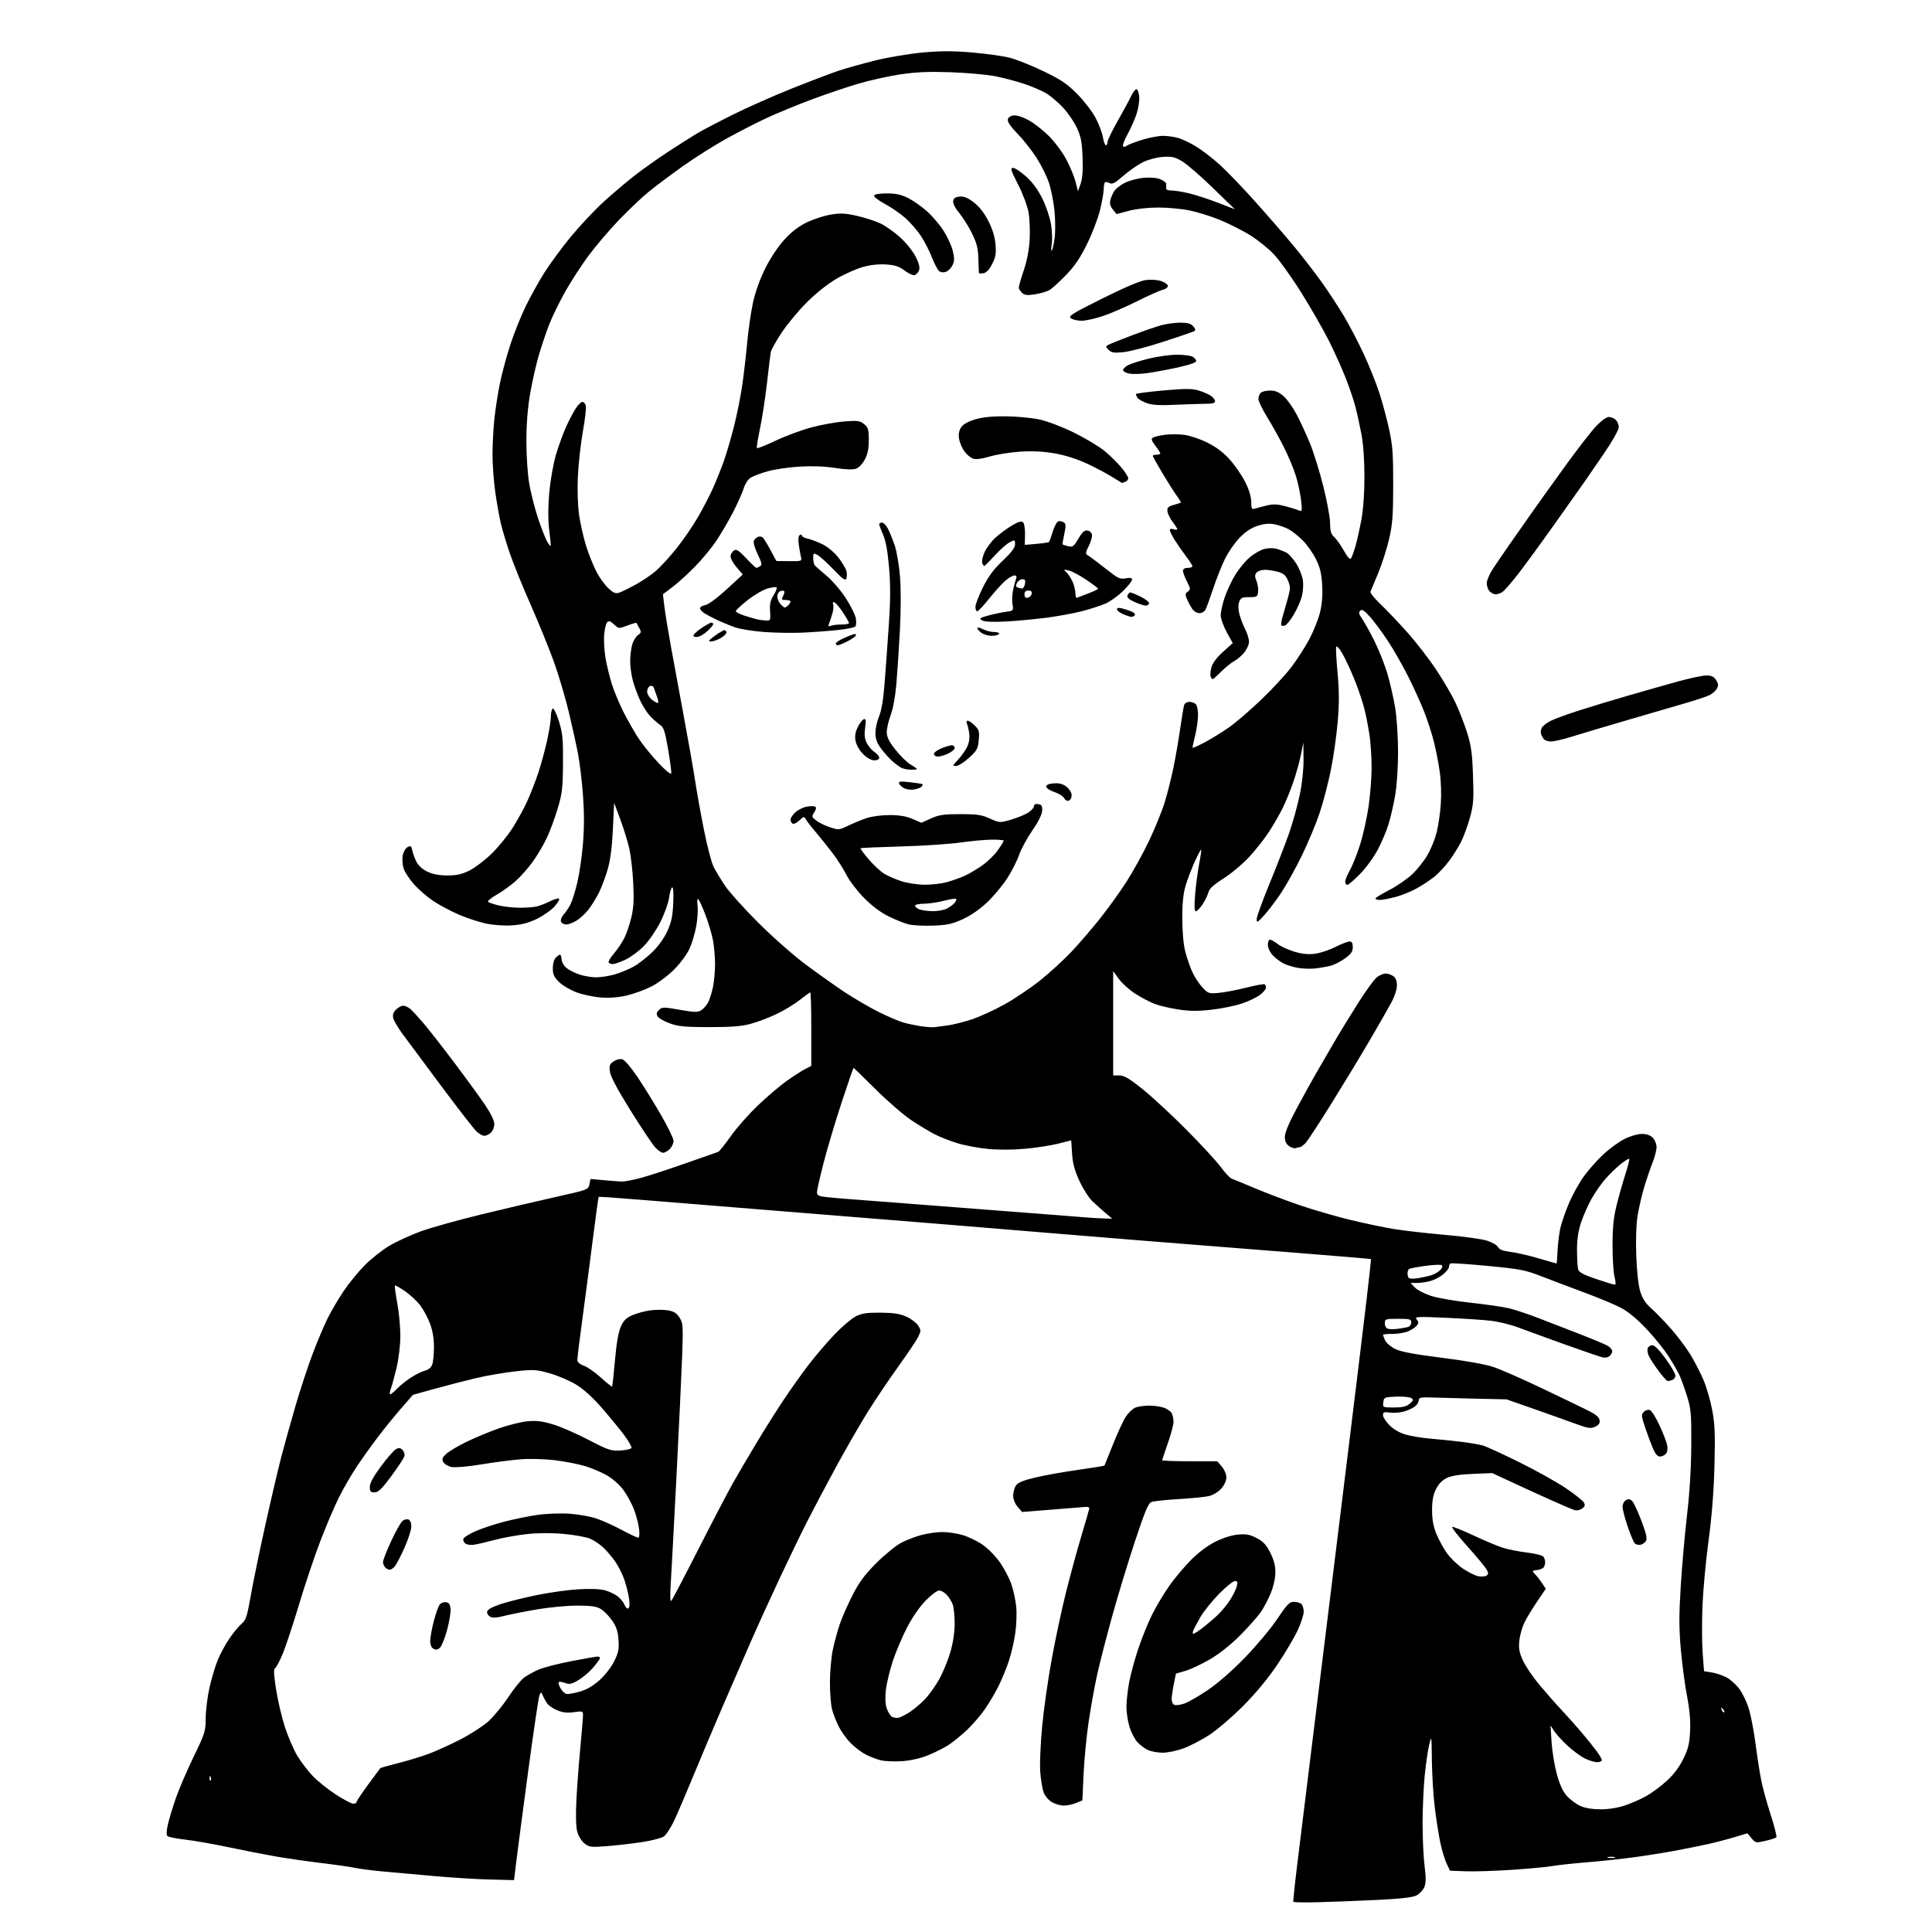 <svg version="1.1" xmlns="http://www.w3.org/2000/svg" xmlns:xlink="http://www.w3.org/1999/xlink" width="1024" height="1024" viewBox="0 0 1024 1024"><path stroke="none" fill="black" fill-rule="evenodd" d="M697.652,1008.241C691.135,1008.383 685.666,1008.275 685.498,1008.0C685.33,1007.725 686.271,998.725 687.59,988.0C688.909,977.275 693.568,939.475 697.942,904.0C702.317,868.525 709.524,810.025 713.957,774.0C718.39,737.975 723.095,699.275 724.413,688.0C725.73,676.725 726.736,667.422 726.647,667.326C726.558,667.231 711.864,665.992 693.993,664.575C676.122,663.157 653.175,661.335 643.0,660.525C632.825,659.715 615.5,658.338 604.5,657.467C593.5,656.595 573.925,654.994 561.0,653.909C548.075,652.824 521.3,650.615 501.5,649C481.7,647.385 442.775,644.244 415.0,642.02C387.225,639.796 353.943,637.101 341.041,636.031C328.139,634.96 317.458,634.209 317.306,634.361C317.154,634.513 315.689,645.182 314.05,658.069C312.412,670.956 309.93,689.902 308.536,700.171C307.141,710.441 306,719.688 306,720.721C306,721.957 307.19,723.028 309.484,723.858C311.4,724.551 315.466,727.401 318.518,730.191C321.571,732.981 324.226,735.092 324.417,734.882C324.609,734.672 325.294,728.431 325.941,721.013C326.715,712.134 327.767,706.055 329.019,703.224C330.505,699.865 331.863,698.514 335.211,697.06C337.57,696.035 341.854,694.887 344.731,694.507C347.607,694.128 351.804,694.129 354.057,694.51C357.16,695.034 358.637,695.964 360.155,698.351C362.024,701.291 362.117,702.628 361.555,718.5C361.224,727.85 359.858,756.875 358.52,783.0C357.181,809.125 355.81,834.775 355.474,840.0C355.094,845.896 355.216,849.121 355.795,848.5C356.308,847.95 362.874,835.424 370.387,820.664C377.899,805.904 386.136,790.154 388.691,785.664C391.246,781.174 396.709,771.875 400.832,765.0C404.954,758.125 411.472,747.775 415.317,742.0C419.161,736.225 425.252,727.675 428.853,723.0C432.453,718.325 438.572,711.193 442.449,707.152C446.327,703.11 451.3,698.875 453.5,697.74C456.72,696.079 459.281,695.689 466.633,695.74C473.496,695.787 476.893,696.301 480.299,697.808C482.792,698.911 485.614,701.008 486.571,702.468C488.176,704.918 488.189,705.38 486.735,708.43C485.868,710.248 481.144,717.308 476.238,724.118C471.332,730.928 463.948,741.9 459.829,748.5C455.709,755.1 448.069,768.375 442.85,778.0C437.631,787.625 430.847,800.45 427.774,806.5C424.701,812.55 418.271,825.825 413.484,836.0C408.697,846.175 401.627,861.7 397.771,870.5C393.916,879.3 387.172,894.825 382.786,905.0C378.4,915.175 371.75,930.925 368.009,940.0C364.268,949.075 359.629,959.949 357.7,964.164C355.759,968.405 353.113,972.535 351.775,973.412C350.446,974.282 345.115,975.63 339.929,976.407C334.743,977.183 326.45,978.13 321.5,978.511C313.217,979.149 312.283,979.033 309.774,977.049C308.232,975.829 306.573,973.128 305.954,970.829C305.257,968.24 305.092,962.185 305.501,954.133C305.854,947.185 306.784,934.75 307.568,926.5C308.352,918.25 308.995,910.445 308.997,909.156C309,906.928 308.761,906.845 304.145,907.48C300.699,907.954 298.189,907.688 295.497,906.563C293.412,905.692 291.081,904.196 290.318,903.239C289.556,902.283 288.448,900.375 287.857,899.0C286.831,896.612 286.745,896.59 285.933,898.5C285.465,899.6 282.817,917.375 280.048,938.0C277.279,958.625 274.436,980.225 273.73,986.0L272.447,996.5L259.974,996.195C253.113,996.028 240.3,995.254 231.5,994.476C222.7,993.698 210.325,992.591 204.0,992.017C197.675,991.442 190.7,990.564 188.5,990.067C186.3,989.569 178.2,988.4 170.5,987.468C162.8,986.536 151.775,984.949 146.0,983.941C140.225,982.933 128.975,980.726 121.0,979.036C113.025,977.346 102.718,975.542 98.096,975.027C93.473,974.513 89.257,973.657 88.726,973.126C88.107,972.507 88.212,970.255 89.02,966.831C89.711,963.899 91.6,957.675 93.216,953.0C94.833,948.325 99.045,938.534 102.577,931.243C108.645,918.718 109.001,917.586 109.022,910.743C109.034,906.759 109.912,899.572 110.974,894.771C112.035,889.969 114.002,883.323 115.344,880.001C116.685,876.679 119.519,871.44 121.641,868.359C123.763,865.278 126.667,861.775 128.094,860.574C130.334,858.689 130.986,856.691 132.87,845.946C134.069,839.101 137.543,822.25 140.59,808.5C143.636,794.75 147.482,778.325 149.136,772.0C150.79,765.675 154.177,753.525 156.664,745.0C159.15,736.475 163.227,724.1 165.724,717.5C168.22,710.9 171.841,702.35 173.77,698.5C175.699,694.65 179.5,688.205 182.218,684.178C184.935,680.15 189.935,674.039 193.329,670.597C196.723,667.155 202.65,662.482 206.5,660.211C210.35,657.941 217.865,654.506 223.2,652.578C228.535,650.65 242.935,646.632 255.2,643.65C267.465,640.669 285.226,636.503 294.669,634.393C311.564,630.619 311.848,630.512 312.407,627.717L312.975,624.876L319.737,625.501C323.457,625.844 327.85,626.172 329.5,626.229C331.15,626.287 336.005,625.352 340.288,624.152C344.571,622.952 355.146,619.481 363.788,616.438C372.43,613.396 379.998,610.742 380.606,610.54C381.214,610.338 384.191,606.647 387.221,602.337C390.25,598.026 396.728,590.671 401.615,585.99C406.502,581.31 413.425,575.412 417.0,572.883C420.575,570.354 424.962,567.534 426.75,566.617L430,564.949L430.0,545.474C430.0,534.763 429.762,526.0 429.471,526.0C429.179,526.0 426.656,527.806 423.863,530.014C421.069,532.222 415.57,535.564 411.642,537.442C407.714,539.319 401.575,541.652 398.0,542.627C393.076,543.969 387.742,544.397 376.0,544.392C363.191,544.386 359.56,544.048 355.085,542.442C352.107,541.374 349.189,539.721 348.602,538.769C347.784,537.444 347.938,536.633 349.259,535.312C350.879,533.692 351.549,533.686 360.242,535.201C368.27,536.6 369.796,536.626 371.729,535.398C372.955,534.619 374.588,532.748 375.358,531.241C376.127,529.733 377.261,526.115 377.878,523.201C378.495,520.286 379.0,514.856 379.0,511.134C379.0,507.413 378.509,501.697 377.909,498.434C377.309,495.17 375.48,489.021 373.844,484.769C372.208,480.516 370.491,476.804 370.03,476.518C369.568,476.233 369.426,477.757 369.714,479.906C370.002,482.054 369.708,486.892 369.061,490.656C368.413,494.42 366.8,499.883 365.476,502.796C364.11,505.8 360.541,510.619 357.225,513.935C354.001,517.159 348.606,521.18 345.191,522.904C341.786,524.623 335.963,526.744 332.25,527.618C327.82,528.66 323.094,529.029 318.5,528.691C314.65,528.408 308.8,527.165 305.5,525.928C302.2,524.692 298.038,522.222 296.25,520.44C293.657,517.855 293,516.385 293.0,513.171C293.0,510.842 293.663,508.48 294.571,507.571C295.436,506.707 296.448,506 296.821,506.001C297.195,506.001 297.565,507.128 297.644,508.505C297.724,509.882 298.849,511.888 300.144,512.963C301.44,514.039 304.493,515.612 306.928,516.459C309.364,517.307 313.444,518 315.997,518.0C318.549,518.0 323.081,517.276 326.068,516.391C329.056,515.506 333.525,513.636 336.0,512.235C338.475,510.834 342.83,507.442 345.679,504.698C348.856,501.637 351.938,497.35 353.654,493.605C355.879,488.748 356.528,485.686 356.829,478.627C357.068,473.039 356.848,469.976 356.236,470.354C355.701,470.685 354.968,473.186 354.606,475.914C354.244,478.641 352.177,484.388 350.012,488.686C347.847,492.984 343.921,498.706 341.288,501.402C338.654,504.098 334.25,507.356 331.5,508.642C328.75,509.928 325.739,510.985 324.809,510.99C323.879,510.996 322.88,510.615 322.589,510.145C322.299,509.674 323.558,507.537 325.387,505.395C327.217,503.253 329.683,499.597 330.867,497.271C332.05,494.946 333.739,489.996 334.62,486.271C335.839,481.118 336.079,476.752 335.625,468.0C335.297,461.675 334.387,453.575 333.603,450.0C332.819,446.425 330.675,439.45 328.839,434.5L325.5,425.5L324.841,439.5C324.389,449.103 323.517,455.805 322.063,460.839C320.898,464.875 318.773,470.5 317.341,473.339C315.91,476.177 313.43,480.161 311.831,482.192C310.232,484.223 307.425,486.81 305.594,487.942C303.762,489.074 301.29,490 300.101,490C298.911,490.0 297.669,489.302 297.342,488.449C297.012,487.588 297.641,485.92 298.757,484.699C299.862,483.49 301.499,481.049 302.396,479.275C303.292,477.501 304.918,472.293 306.008,467.703C307.098,463.112 308.443,453.812 308.997,447.037C309.673,438.766 309.672,430.355 308.995,421.435C308.441,414.129 307.28,404.405 306.417,399.826C305.553,395.247 303.333,385.153 301.482,377.396C299.632,369.639 296.015,357.489 293.444,350.396C290.874,343.303 285.387,329.85 281.252,320.5C277.116,311.15 272.188,299.0 270.3,293.5C268.413,288.0 266.21,280.674 265.405,277.22C264.601,273.766 263.289,266.341 262.49,260.72C261.69,255.099 261.036,246.225 261.036,241.0C261.035,235.775 261.478,227.289 262.02,222.143C262.562,216.996 263.894,208.43 264.978,203.106C266.063,197.783 268.575,188.493 270.559,182.463C272.544,176.434 276.184,167.36 278.648,162.3C281.112,157.24 285.528,149.279 288.46,144.609C291.392,139.938 297.701,131.364 302.479,125.554C307.257,119.744 315.067,111.425 319.833,107.066C324.6,102.708 332.1,96.348 336.5,92.934C340.9,89.52 349.0,83.791 354.5,80.203C360.0,76.615 366.75,72.338 369.5,70.698C372.25,69.057 380.723,64.613 388.329,60.821C395.935,57.029 409.885,50.837 419.329,47.062C428.773,43.287 439.927,39.037 444.116,37.617C448.305,36.197 457.305,33.668 464.116,31.995C470.927,30.323 482.2,28.441 489.167,27.813C498.666,26.956 505.167,26.957 515.167,27.815C522.5,28.444 531.425,29.68 535.0,30.562C538.575,31.445 546.666,34.661 552.981,37.711C562.474,42.295 565.596,44.402 571.008,49.878C574.608,53.52 578.985,59.228 580.735,62.561C582.484,65.895 584.217,70.507 584.586,72.811C584.954,75.115 585.648,77 586.128,77C586.608,77 587.0,76.242 587.0,75.315C587.0,74.388 589.443,69.325 592.429,64.065C595.415,58.804 598.652,52.804 599.623,50.731C600.594,48.659 601.863,47.118 602.444,47.309C603.025,47.499 603.641,49.33 603.813,51.378C603.986,53.426 603.363,57.442 602.429,60.301C601.496,63.16 599.333,68.053 597.624,71.174C595.914,74.295 594.838,77.172 595.233,77.567C595.628,77.962 596.525,77.818 597.226,77.247C597.927,76.676 601.585,75.262 605.355,74.105C609.126,72.947 614.076,72.003 616.355,72.006C618.635,72.009 622.211,72.486 624.302,73.067C626.392,73.647 630.627,75.643 633.713,77.502C636.798,79.36 642.403,83.639 646.169,87.011C649.935,90.382 658.525,99.297 665.258,106.821C671.991,114.344 681.227,125.0 685.782,130.5C690.338,136.0 696.956,144.55 700.49,149.5C704.024,154.45 709.333,162.55 712.286,167.5C715.24,172.45 719.993,181.549 722.848,187.72C725.703,193.89 729.38,203.041 731.018,208.055C732.656,213.069 734.998,221.745 736.222,227.336C738.106,235.942 738.444,240.488 738.421,257.0C738.4,273.397 738.051,277.979 736.232,285.796C735.042,290.909 732.446,299.009 730.463,303.796C728.48,308.583 726.643,312.994 726.38,313.599C726.117,314.203 728.455,317.128 731.575,320.099C734.695,323.069 741.029,329.719 745.651,334.876C750.273,340.032 757.161,348.897 760.957,354.575C764.754,360.253 769.418,368.184 771.32,372.199C773.223,376.215 776.002,383.325 777.495,388.0C779.761,395.095 780.295,398.904 780.723,411.042C781.173,423.798 780.974,426.537 779.105,433.351C777.933,437.623 775.802,443.431 774.369,446.258C772.937,449.084 770.025,453.701 767.898,456.518C765.772,459.335 762.329,463.008 760.248,464.68C758.168,466.352 753.998,469.111 750.983,470.811C747.967,472.511 742.818,474.598 739.54,475.451C736.262,476.303 732.549,477.0 731.29,477.0C730.03,477.0 729.002,476.663 729.004,476.25C729.007,475.837 732.329,473.795 736.388,471.712C740.447,469.628 745.975,465.803 748.673,463.212C751.371,460.62 754.986,456.025 756.707,453.0C758.428,449.975 760.55,444.727 761.423,441.338C762.295,437.948 763.295,431.158 763.643,426.247C764.018,420.967 763.784,413.884 763.071,408.91C762.408,404.284 761.007,397.125 759.959,393.0C758.91,388.875 756.667,381.923 754.974,377.552C753.281,373.18 749.472,364.76 746.509,358.841C743.546,352.922 738.657,344.337 735.644,339.763C732.632,335.188 728.367,329.433 726.168,326.973C723.083,323.523 721.892,322.768 720.961,323.673C720.022,324.586 720.214,325.492 721.829,327.76C722.97,329.363 725.923,334.685 728.391,339.587C730.859,344.489 734.045,352.537 735.47,357.47C736.896,362.404 738.722,370.504 739.527,375.47C740.333,380.437 740.994,390.854 740.996,398.619C740.998,406.86 740.358,416.435 739.457,421.619C738.608,426.504 737.034,433.358 735.958,436.852C734.882,440.345 732.319,446.406 730.263,450.32C728.206,454.234 723.977,460.039 720.865,463.218C717.754,466.398 714.711,469 714.104,469C713.497,469.0 713.005,468.212 713.012,467.25C713.019,466.288 714.129,463.567 715.479,461.205C716.83,458.843 719.25,452.768 720.857,447.705C722.464,442.642 724.504,433.468 725.39,427.318C726.275,421.168 726.991,411.943 726.98,406.818C726.969,401.693 726.522,394.35 725.987,390.5C725.452,386.65 724.266,380.35 723.353,376.5C722.44,372.65 719.99,365.312 717.908,360.194C715.827,355.075 712.893,348.786 711.387,346.218C709.852,343.597 708.459,342.124 708.213,342.861C707.972,343.583 708.303,349.873 708.947,356.838C709.821,366.282 709.839,372.805 709.017,382.5C708.41,389.65 706.786,401.125 705.408,408.0C704.029,414.875 701.353,425.136 699.46,430.803C697.568,436.469 693.352,446.594 690.091,453.303C686.83,460.011 681.922,468.877 679.185,473.004C676.447,477.132 672.379,482.532 670.145,485.004C666.597,488.93 666.077,489.218 666.041,487.273C666.018,486.048 669.108,477.498 672.907,468.273C676.706,459.048 681.386,446.972 683.308,441.439C685.229,435.905 687.746,426.818 688.901,421.246C690.192,415.014 690.964,407.726 690.906,402.308L690.812,393.5L689.509,400.034C688.792,403.627 686.976,410.152 685.473,414.534C683.97,418.915 681.391,425.2 679.742,428.5C678.093,431.8 674.842,437.425 672.517,441.0C670.192,444.575 665.505,450.516 662.101,454.201C658.697,457.887 652.591,463.006 648.533,465.577C643.293,468.897 640.969,471.012 640.516,472.876C640.165,474.319 638.774,477.188 637.425,479.25C636.076,481.313 634.466,483 633.848,483C633.049,483.0 632.929,480.476 633.431,474.25C633.819,469.438 634.775,462.156 635.555,458.07C636.335,453.983 636.823,450.49 636.64,450.307C636.457,450.124 634.92,453.018 633.224,456.737C631.528,460.457 629.346,466.2 628.374,469.5C627.121,473.754 626.617,478.847 626.642,487.0C626.664,494.293 627.271,500.76 628.299,504.677C629.191,508.075 630.908,512.953 632.113,515.518C633.319,518.083 635.7,521.66 637.405,523.468C640.339,526.579 640.797,526.727 646.002,526.251C649.026,525.974 655.55,524.731 660.5,523.489C665.45,522.247 669.837,521.43 670.25,521.674C670.663,521.918 671.0,522.744 671.0,523.508C671.0,524.273 669.538,526.005 667.75,527.357C665.962,528.71 661.575,530.784 658.0,531.967C654.425,533.149 647.225,534.598 642.0,535.185C634.907,535.983 630.484,535.947 624.54,535.043C620.163,534.377 614.538,533.056 612.04,532.107C609.543,531.158 604.925,528.735 601.778,526.722C598.632,524.708 594.694,521.18 593.028,518.881L590.0,514.7L590.0,542.35L590.0,570.0L593.261,570.0C595.807,570.0 598.492,571.577 605.511,577.194C610.455,581.151 620.886,590.809 628.691,598.656C636.495,606.504 644.742,615.444 647.017,618.523C649.292,621.602 651.906,624.388 652.826,624.714C653.747,625.04 659.225,627.303 665.0,629.743C670.775,632.182 681.35,636.193 688.5,638.655C695.65,641.118 707.8,644.66 715.5,646.526C723.2,648.393 733.832,650.617 739.126,651.467C744.421,652.318 756.571,653.694 766.126,654.525C775.682,655.357 785.642,656.741 788.26,657.602C790.877,658.463 793.463,659.997 794.006,661.011C794.705,662.317 796.671,663.062 800.746,663.563C803.911,663.953 810.663,665.516 815.75,667.037C820.837,668.558 825.045,669.734 825.099,669.651C825.153,669.568 825.363,666.35 825.565,662.5C825.766,658.65 826.464,653.25 827.115,650.5C827.767,647.75 829.762,642.02 831.55,637.767C833.338,633.513 836.836,627.182 839.323,623.696C841.81,620.211 846.541,614.863 849.837,611.812C853.132,608.761 858.205,605.08 861.111,603.632C864.032,602.176 868.093,601.0 870.196,601.0C872.667,601 874.701,601.701 876.0,603.0C877.1,604.1 878.0,606.333 878.0,607.963C878.0,609.593 877.052,613.305 875.894,616.213C874.735,619.121 872.753,624.922 871.49,629.106C870.226,633.289 868.64,640.13 867.966,644.309C867.197,649.076 866.935,657.047 867.262,665.703C867.583,674.206 868.403,681.472 869.397,684.639C870.543,688.285 872.244,690.866 875.256,693.526C877.59,695.588 882.319,700.475 885.765,704.387C889.211,708.299 893.849,714.494 896.072,718.154C898.295,721.814 901.405,727.889 902.983,731.654C904.562,735.419 906.612,742.55 907.54,747.5C908.914,754.833 909.127,760.297 908.69,777.0C908.332,790.685 907.297,803.816 905.575,816.5C904.157,826.95 902.709,842.475 902.357,851.0C902.005,859.525 902.044,870.836 902.443,876.136L903.17,885.771L907.177,886.412C909.38,886.765 912.891,887.924 914.977,888.988C917.064,890.053 920.192,892.853 921.929,895.212C923.666,897.57 925.956,902.425 927.018,906.0C928.08,909.575 929.651,917.9 930.51,924.5C931.368,931.1 932.706,939.7 933.484,943.611C934.262,947.523 936.532,955.775 938.528,961.949C940.524,968.124 941.86,973.474 941.496,973.837C941.132,974.201 938.509,975.041 935.667,975.704C930.644,976.875 930.439,976.836 928.331,974.29L926.162,971.67L919.331,973.731C915.574,974.864 909.35,976.496 905.5,977.356C901.65,978.216 893.775,979.801 888.0,980.877C882.225,981.954 872.325,983.536 866.0,984.394C859.675,985.252 848.425,986.454 841.0,987.064C833.575,987.675 825.466,988.554 822.98,989.018C820.494,989.482 811.044,990.374 801.98,991C792.916,991.627 781.677,991.996 777.005,991.82L768.51,991.5L766.736,987.727C765.761,985.652 764.265,980.702 763.411,976.727C762.558,972.752 761.231,964.325 760.461,958.0C759.692,951.675 758.999,940.425 758.921,933.0C758.782,919.786 758.752,919.612 757.49,924.781C756.781,927.686 755.706,935.135 755.101,941.334C754.495,947.534 754.0,958.894 754.0,966.579C754.0,974.264 754.473,984.328 755.052,988.943C755.841,995.236 755.806,998.054 754.911,1000.214C754.255,1001.798 752.393,1003.78 750.772,1004.618C748.665,1005.707 742.37,1006.403 728.663,1007.061C718.123,1007.567 704.168,1008.098 697.652,1008.241zM854.0,984.768C855.925,984.768 856.712,984.562 855.75,984.311C854.788,984.059 853.212,984.059 852.25,984.311C851.288,984.562 852.075,984.768 854.0,984.768zM848.282,958.978C852.55,958.992 857.367,958.228 861.282,956.917C864.702,955.771 869.862,953.488 872.749,951.844C875.636,950.199 880.463,946.602 883.475,943.849C887.019,940.609 890.084,936.544 892.16,932.326C894.77,927.024 895.446,924.288 895.783,917.655C896.067,912.053 895.561,906.212 894.167,899.0C893.05,893.225 891.572,882.136 890.881,874.357C889.89,863.191 889.877,856.139 890.817,840.857C891.472,830.211 892.978,813.175 894.164,803.0C895.564,790.994 896.352,778.006 896.41,766.0C896.491,749.261 896.277,746.786 894.161,740.0C892.874,735.875 891.096,730.925 890.209,729.0C889.322,727.075 886.735,722.575 884.461,719.0C882.186,715.425 876.902,708.863 872.717,704.418C867.894,699.295 862.984,695.207 859.305,693.251C856.112,691.554 847.2,687.829 839.5,684.975C831.8,682.121 821.45,678.206 816.5,676.276C808.467,673.144 805.462,672.574 788.525,670.964C778.088,669.972 769.201,669.376 768.775,669.639C768.349,669.903 768.0,670.726 768.0,671.47C768.0,672.214 766.636,673.97 764.969,675.373C763.302,676.775 760.264,678.388 758.219,678.956C756.174,679.524 752.959,679.991 751.076,679.994L747.651,680.0L749.887,682.379C751.116,683.688 754.959,685.69 758.427,686.829C761.896,687.967 771.431,689.616 779.617,690.494C787.802,691.371 797.046,692.724 800.159,693.5C803.271,694.277 810.021,696.532 815.159,698.512C820.296,700.493 830.285,704.364 837.356,707.114C844.427,709.865 851.056,712.643 852.087,713.286C853.118,713.93 854.176,715.016 854.438,715.7C854.7,716.383 854.227,717.631 853.385,718.472C852.369,719.489 850.957,719.786 849.178,719.36C847.705,719.006 838.625,715.892 829.0,712.438C819.375,708.984 808.353,704.965 804.508,703.508C800.662,702.05 794.137,700.474 790.008,700.005C785.878,699.536 775.078,698.828 766.007,698.431C750.767,697.765 749.618,697.835 750.88,699.355C752.034,700.745 752.032,701.256 750.872,702.655C750.118,703.565 748.052,704.915 746.282,705.655C744.512,706.395 740.8,707.0 738.032,707.0C735.264,707.0 733.0,707.204 733.0,707.453C733.0,707.702 733.519,709.045 734.154,710.438C734.788,711.831 737.226,713.899 739.57,715.034C742.588,716.495 749.773,717.84 764.167,719.639C776.579,721.191 787.227,723.091 791.5,724.517C795.35,725.802 807.05,730.938 817.5,735.93C827.95,740.923 838.975,746.244 842.0,747.754C845.873,749.687 847.594,751.163 847.818,752.74C848.05,754.37 847.401,755.316 845.437,756.211C843.102,757.275 841.71,757.063 835.119,754.643C830.929,753.104 820.975,749.56 813.0,746.768L798.5,741.691L782.5,741.331C773.7,741.133 763.237,740.856 759.25,740.716C753.139,740.501 752.0,740.715 752.0,742.076C752.0,742.964 751.212,744.378 750.25,745.219C749.288,746.059 746.76,747.306 744.633,747.99C742.507,748.673 739.019,748.998 736.883,748.711C733.57,748.267 733.0,748.465 733.0,750.062C733.0,751.091 734.578,753.512 736.508,755.441C738.767,757.7 741.881,759.468 745.258,760.408C748.141,761.211 753.875,762.15 758.0,762.495C762.125,762.841 769.325,763.576 774.0,764.13C778.675,764.684 784.075,765.6 786.0,766.166C787.925,766.732 796.7,770.764 805.5,775.126C814.3,779.488 825.298,785.631 829.941,788.778C834.583,791.925 838.858,795.314 839.441,796.309C840.274,797.732 840.085,798.425 838.552,799.563C837.449,800.383 835.716,800.737 834.552,800.382C833.424,800.036 828.0,797.739 822.5,795.277C817.0,792.814 807.65,788.544 801.723,785.787L790.946,780.775L780.723,781.184C773.62,781.469 769.369,782.142 766.794,783.39C764.281,784.608 762.431,786.545 761.044,789.409C759.577,792.44 759.007,795.587 759.024,800.566C759.041,805.471 759.72,809.136 761.348,813.091C762.613,816.166 765.15,820.774 766.986,823.331C768.822,825.888 772.614,829.523 775.412,831.409C778.211,833.295 781.85,835.099 783.5,835.417C785.15,835.736 787.109,835.604 787.853,835.125C788.951,834.419 788.972,833.817 787.968,831.939C787.286,830.666 782.684,825.115 777.741,819.603C772.798,814.091 769.174,809.442 769.687,809.271C770.2,809.1 775.318,811.16 781.06,813.849C786.802,816.538 793.75,819.457 796.5,820.337C799.25,821.216 805.051,822.365 809.392,822.889C813.931,823.437 817.642,824.406 818.127,825.171C818.59,825.902 818.969,827.175 818.969,828.0C818.969,828.825 818.637,830.022 818.231,830.66C817.826,831.298 816.226,831.973 814.677,832.16C811.893,832.496 811.882,832.523 813.76,834.526C814.805,835.64 816.477,837.798 817.475,839.322L819.29,842.092L814.754,848.796C812.26,852.483 809.231,857.47 808.024,859.878C806.817,862.285 805.585,866.619 805.287,869.509C804.85,873.741 805.224,875.809 807.209,880.145C808.564,883.105 812.49,888.896 815.934,893.013C819.378,897.131 824.739,903.213 827.848,906.529C830.957,909.845 835.764,915.245 838.532,918.529C841.299,921.813 844.787,926.157 846.282,928.183C847.777,930.209 849.0,932.347 849.0,932.933C849.0,933.52 847.857,934.0 846.46,934.0C845.063,934.0 842.074,933.058 839.818,931.907C837.562,930.756 833.463,927.719 830.709,925.157C827.955,922.596 824.828,919.15 823.759,917.5L821.816,914.5L822.359,923.252C822.658,928.066 823.89,935.662 825.096,940.132C826.599,945.703 828.263,949.369 830.386,951.787C832.089,953.727 835.287,956.133 837.491,957.135C840.083,958.312 843.898,958.964 848.282,958.978zM563.782,956.996C561.977,956.994 559.096,956.137 557.381,955.09C555.641,954.03 553.742,951.709 553.087,949.844C552.442,948.005 551.658,943.125 551.346,939.0C551.034,934.875 551.494,924.033 552.369,914.907C553.244,905.781 555.543,889.676 557.478,879.118C559.414,868.56 562.827,852.626 565.063,843.711C567.3,834.795 570.949,821.425 573.173,814.0C575.396,806.575 577.28,800.05 577.358,799.5C577.436,798.95 576.6,798.58 575.5,798.678C574.4,798.776 566.349,799.422 557.608,800.113L541.716,801.371L539.358,798.63C537.936,796.976 537.0,794.61 537.0,792.667C537.0,790.895 537.674,788.483 538.498,787.306C539.58,785.762 542.501,784.58 549.014,783.05C553.974,781.886 564.153,780.071 571.633,779.017C579.112,777.963 585.305,776.966 585.395,776.8C585.484,776.635 587.527,771.55 589.935,765.5C592.344,759.45 595.385,752.877 596.695,750.893C598.005,748.909 600.205,746.772 601.585,746.143C602.965,745.514 606.256,745.0 608.898,745.0C611.54,745.0 615.128,745.497 616.872,746.105C618.616,746.713 620.483,748.033 621.021,749.039C621.559,750.045 621.991,752.136 621.98,753.684C621.969,755.233 620.619,760.303 618.98,764.952C617.341,769.601 616,773.651 615.999,773.952C615.999,774.253 622.562,774.5 630.583,774.5L645.167,774.5L647.584,777.306C648.95,778.892 650.0,781.384 650.0,783.04C650.0,784.824 648.925,787.168 647.25,789.037C645.627,790.848 642.919,792.461 640.644,792.972C638.523,793.448 631.323,794.158 624.644,794.551C617.965,794.944 611.535,795.626 610.355,796.068C608.621,796.717 606.946,800.677 601.633,816.685C598.016,827.583 592.589,845.399 589.573,856.274C586.557,867.15 582.964,881.1 581.589,887.274C580.213,893.449 578.156,904.8 577.016,912.5C575.877,920.2 574.661,932.74 574.314,940.367L573.683,954.235L570.373,955.617C568.553,956.378 565.587,956.998 563.782,956.996zM187.25,956C188.213,956 189.0,955.589 189.0,955.087C189.0,954.584 191.762,950.422 195.138,945.837C198.515,941.251 201.403,937.349 201.558,937.164C201.712,936.979 206.055,935.757 211.207,934.449C216.36,933.14 223.709,930.891 227.538,929.45C231.367,928.009 238.775,924.63 244.0,921.942C249.225,919.254 255.819,915.02 258.654,912.534C261.488,910.048 266.293,904.239 269.331,899.627C272.369,895.014 276.217,890.27 277.883,889.083C279.549,887.897 282.944,886.027 285.428,884.929C287.912,883.83 295.695,881.824 302.722,880.471C309.75,879.118 316.062,878.008 316.75,878.005C317.438,878.002 318.0,878.369 318.0,878.82C318.0,879.271 316.387,881.524 314.416,883.827C312.445,886.13 308.901,889.146 306.54,890.529C302.945,892.636 301.799,892.874 299.485,891.994C297.966,891.417 296.46,891.207 296.138,891.529C295.816,891.85 296.232,893.322 297.061,894.8C297.89,896.277 299.339,897.634 300.279,897.815C301.22,897.997 304.416,897.44 307.381,896.578C310.982,895.531 314.453,893.499 317.836,890.458C320.717,887.867 324.05,883.554 325.569,880.448C327.793,875.903 328.168,874 327.812,869.076C327.489,864.614 326.662,862.119 324.442,858.915C322.824,856.579 320.15,853.844 318.5,852.838C316.143,851.4 313.438,851.007 305.88,851.004C300.588,851.002 290.913,851.922 284.38,853.049C277.846,854.176 270.064,855.727 267.087,856.496C263.276,857.481 261.112,857.595 259.776,856.88C258.733,856.322 258.019,855.108 258.19,854.183C258.389,853.1 260.87,851.708 265.143,850.279C268.796,849.058 277.346,846.909 284.143,845.504C290.939,844.099 301.0,842.682 306.5,842.353C312.71,841.983 318.061,842.183 320.619,842.882C322.885,843.5 325.956,844.964 327.444,846.135C328.932,847.305 330.565,849.356 331.073,850.691C331.581,852.027 332.469,852.828 333.046,852.472C333.704,852.065 333.837,850.081 333.402,847.161C333.021,844.598 331.901,840.145 330.914,837.267C329.927,834.389 327.785,830.114 326.155,827.767C324.525,825.42 321.685,822.06 319.845,820.301C318.005,818.541 314.774,816.381 312.663,815.501C310.553,814.621 304.253,813.494 298.663,812.996C292.176,812.418 285.119,812.46 279.153,813.111C274.012,813.672 266.362,815.06 262.153,816.195C257.944,817.33 253.031,818.475 251.236,818.74C249.441,819.005 247.33,818.689 246.546,818.038C245.761,817.387 245.347,816.26 245.625,815.534C245.904,814.808 248.722,813.051 251.889,811.63C255.055,810.209 261.888,807.935 267.073,806.577C272.258,805.219 280.283,803.571 284.906,802.916C289.585,802.253 297.123,801.981 301.906,802.304C306.633,802.623 313.164,803.812 316.419,804.946C319.674,806.081 325.671,808.807 329.746,811.004C333.82,813.202 337.632,815.0 338.216,815.0C338.897,815.0 339.074,813.294 338.709,810.25C338.396,807.638 337.185,803.025 336.018,800.0C334.852,796.975 332.349,792.374 330.457,789.775C328.489,787.072 324.767,783.753 321.758,782.017C318.866,780.349 313.575,778.107 310.0,777.034C306.425,775.961 299.24,774.57 294.033,773.942C288.738,773.303 280.806,773.087 276.033,773.452C271.34,773.811 261.959,775.026 255.187,776.152C248.201,777.313 241.391,777.921 239.449,777.556C237.553,777.201 235.554,776.036 234.972,774.947C234.111,773.339 234.395,772.538 236.529,770.561C237.964,769.231 242.82,766.354 247.319,764.168C251.819,761.982 259.55,758.772 264.5,757.036C269.45,755.3 276.259,753.621 279.631,753.306C284.343,752.866 287.469,753.249 293.131,754.962C297.184,756.188 305.634,759.868 311.909,763.14C322.373,768.597 323.776,769.066 328.83,768.795C331.862,768.633 334.506,768.003 334.706,767.395C334.906,766.788 333.048,763.601 330.577,760.314C328.105,757.026 322.751,750.525 318.679,745.867C313.821,740.311 309.114,736.11 304.994,733.656C301.541,731.599 295.292,728.966 291.108,727.806C284.078,725.857 282.702,725.785 273.0,726.864C267.225,727.506 258.0,729.09 252.5,730.385C247.0,731.679 237.189,734.21 230.698,736.008L218.895,739.278L212.61,746.485C209.153,750.449 203.629,757.249 200.336,761.596C197.042,765.943 192.022,772.962 189.181,777.193C186.341,781.424 182.042,788.849 179.628,793.693C177.215,798.537 172.749,809.025 169.704,817.0C166.659,824.975 161.638,839.934 158.545,850.243C155.452,860.552 151.608,872.214 150.003,876.158C148.397,880.103 146.544,883.664 145.885,884.071C144.961,884.642 145.058,887.22 146.303,895.27C147.193,901.022 149.275,909.955 150.93,915.122C152.585,920.289 155.555,927.213 157.529,930.508C159.504,933.804 163.23,938.696 165.81,941.38C168.389,944.065 173.875,948.452 178.0,951.13C182.125,953.808 186.287,956 187.25,956zM111.604,943.729C111.936,943.397 111.972,942.534 111.683,941.812C111.364,941.015 111.127,941.252 111.079,942.417C111.036,943.471 111.272,944.061 111.604,943.729zM477.81,933.471C473.79,933.721 468.806,933.498 466.734,932.975C464.663,932.453 461.157,931.101 458.943,929.971C456.729,928.841 453.151,926.151 450.993,923.993C448.834,921.834 445.974,917.908 444.636,915.267C443.297,912.627 441.675,908.508 441.031,906.115C440.386,903.721 439.87,897.204 439.883,891.632C439.896,886.059 440.585,878.288 441.416,874.361C442.246,870.435 443.899,864.36 445.089,860.861C446.278,857.363 449.319,850.45 451.846,845.5C455.403,838.532 458.254,834.686 464.47,828.467C468.887,824.049 474.784,819.226 477.575,817.75C480.366,816.274 485.298,814.376 488.535,813.533C491.772,812.69 496.719,812.0 499.529,812.0C502.338,812.0 507.081,812.705 510.068,813.568C513.056,814.43 517.811,816.699 520.635,818.61C523.479,820.535 527.625,824.73 529.929,828.015C532.217,831.276 534.961,836.48 536.027,839.58C537.094,842.679 538.257,848.05 538.612,851.515C538.967,854.98 538.726,861.445 538.078,865.882C537.429,870.319 535.854,877.02 534.578,880.771C533.302,884.523 530.889,890.351 529.217,893.722C527.544,897.093 524.377,902.472 522.179,905.675C519.981,908.879 515.779,913.8 512.841,916.611C509.904,919.422 505.475,923.067 503.0,924.712C500.525,926.356 495.49,928.898 491.81,930.359C487.552,932.05 482.464,933.181 477.81,933.471zM616.205,928.961C613.617,928.939 610.15,928.319 608.5,927.583C606.85,926.846 604.303,924.951 602.841,923.372C601.379,921.792 599.466,918.056 598.591,915.068C597.716,912.081 597.016,907.356 597.035,904.568C597.054,901.781 597.672,896.125 598.409,892.0C599.146,887.875 601.353,879.707 603.313,873.849C605.274,867.99 608.664,859.665 610.847,855.349C613.03,851.032 617.074,844.301 619.835,840.391C622.595,836.481 627.699,830.406 631.177,826.891C635.084,822.942 640.006,819.238 644.059,817.197C648.055,815.185 652.743,813.692 656.059,813.376C660.467,812.956 662.354,813.298 666.0,815.179C669.507,816.988 671.107,818.699 673.25,822.929C675.194,826.767 675.993,829.845 675.976,833.429C675.962,836.444 674.98,840.866 673.553,844.335C672.234,847.544 669.882,852.044 668.327,854.335C666.772,856.626 661.892,862.141 657.481,866.59C652.496,871.62 646.443,876.455 641.481,879.37C637.092,881.95 631.197,884.737 628.381,885.563L623.263,887.065L622.131,892.7C621.509,895.798 621.0,899.398 621.0,900.698C621.0,901.999 621.656,903.315 622.459,903.623C623.261,903.93 625.556,903.642 627.558,902.981C629.561,902.32 635.092,899.173 639.85,895.988C645.145,892.442 652.792,885.795 659.567,878.848C665.654,872.607 673.428,863.337 676.843,858.25C682.18,850.298 683.441,849.0 685.826,849.0C687.352,849.0 689.14,849.54 689.8,850.2C690.46,850.86 691.0,852.67 691.0,854.222C691.0,855.774 689.628,860.072 687.952,863.772C686.275,867.472 681.438,875.675 677.202,882.0C672.2,889.468 665.818,897.21 659.0,904.08C653.225,909.9 645.125,916.853 641.0,919.532C636.875,922.212 630.667,925.438 627.205,926.702C623.742,927.966 618.792,928.982 616.205,928.961zM476.5,910.364C477.6,910.057 480.206,908.706 482.292,907.361C484.377,906.017 487.884,903.061 490.085,900.793C492.286,898.525 495.741,893.712 497.762,890.097C499.784,886.483 502.464,879.981 503.719,875.649C505.169,870.643 506.0,865.106 506.0,860.452C506.0,856.425 505.52,851.863 504.933,850.315C504.347,848.767 502.918,846.487 501.759,845.25C500.6,844.013 498.791,843.0 497.739,843.0C496.687,843.0 493.465,845.419 490.579,848.375C487.394,851.638 483.499,857.299 480.667,862.782C478.101,867.75 474.705,875.794 473.12,880.657C471.536,885.521 469.919,892.292 469.527,895.704C469.073,899.657 469.238,903.191 469.982,905.446C470.624,907.392 471.904,909.421 472.825,909.954C473.746,910.487 475.4,910.671 476.5,910.364zM913.807,907.526C914.115,907.219 913.808,906.412 913.124,905.733C912.136,904.753 912.022,904.868 912.564,906.293C912.94,907.279 913.499,907.834 913.807,907.526zM233.16,873.355C231.969,874.433 231.004,874.582 229.749,873.88C228.645,873.261 228.006,871.721 228.017,869.7C228.027,867.94 228.886,863.22 229.928,859.21C230.969,855.201 232.384,851.242 233.073,850.412C233.762,849.582 235.264,849.038 236.412,849.202C237.952,849.422 238.581,850.343 238.81,852.709C238.981,854.473 238.153,859.502 236.971,863.885C235.788,868.267 234.073,872.529 233.16,873.355zM632.499,866.0C632.891,866.0 635.077,864.572 637.356,862.827C639.635,861.083 643.211,858.045 645.303,856.077C647.395,854.11 650.4,850.475 651.982,848.0C653.564,845.525 655.164,842.263 655.538,840.75C656.079,838.556 655.87,838.0 654.505,838.0C653.563,838.0 649.802,841.038 646.147,844.75C642.491,848.462 638.059,853.975 636.299,857.0C634.538,860.025 632.802,863.288 632.442,864.25C632.081,865.212 632.107,866.0 632.499,866.0zM206.545,832.0C205.915,832.0 204.86,831.46 204.2,830.8C203.54,830.14 203.0,828.822 203.0,827.871C203.0,826.919 204.95,821.947 207.333,816.821C209.716,811.694 212.41,806.887 213.32,806.138C214.23,805.389 215.655,805.037 216.487,805.357C217.395,805.705 218.0,807.199 218.0,809.093C218.0,810.828 216.366,815.905 214.37,820.374C212.373,824.843 210.054,829.288 209.215,830.25C208.376,831.212 207.175,832.0 206.545,832.0zM869.31,818.798C868.218,818.962 866.857,818.512 866.285,817.798C865.712,817.084 864.064,813.049 862.622,808.832C861.18,804.615 860.0,800.018 860.0,798.617C860.0,797.151 860.795,795.645 861.874,795.067C863.291,794.309 864.115,794.483 865.253,795.782C866.081,796.727 868.253,801.47 870.079,806.322C872.602,813.027 873.146,815.547 872.347,816.822C871.769,817.745 870.402,818.634 869.31,818.798zM198.509,791.0C196.404,791.0 196.0,790.53 196.0,788.087C196.0,786.094 197.881,782.636 201.95,777.149C205.222,772.735 208.791,768.647 209.88,768.064C211.383,767.26 212.219,767.361 213.342,768.484C214.156,769.299 214.606,770.789 214.343,771.796C214.08,772.804 210.974,777.537 207.441,782.314C202.339,789.214 200.503,791.0 198.509,791.0zM879.842,772.0C878.544,772.0 877.344,770.635 876.108,767.75C875.107,765.413 873.253,760.436 871.989,756.691C869.895,750.489 869.831,749.741 871.267,748.304C872.146,747.425 873.571,747.005 874.484,747.355C875.385,747.701 877.68,751.354 879.582,755.472C881.485,759.59 883.314,764.318 883.645,765.977C884.005,767.776 883.745,769.602 883.002,770.498C882.316,771.324 880.894,772.0 879.842,772.0zM738.823,746.0C743.296,746.0 745.366,745.507 747.139,744.02C749.159,742.327 749.283,741.892 748.0,741.012C747.175,740.447 743.575,740.1 740.0,740.242C733.726,740.491 733.489,740.596 733.184,743.25C732.87,745.978 732.916,746.0 738.823,746.0zM206.838,739.0C207.271,739.0 208.937,737.632 210.539,735.959C212.142,734.286 215.488,731.618 217.976,730.03C220.464,728.441 223.77,726.828 225.323,726.444C227.009,726.027 228.519,724.765 229.073,723.308C229.583,721.967 230.0,717.766 230.0,713.972C230.0,709.431 229.288,705.173 227.916,701.505C226.77,698.442 224.407,694.077 222.666,691.805C220.925,689.533 217.298,686.162 214.607,684.314C211.916,682.465 209.529,681.138 209.303,681.363C209.078,681.589 209.641,685.762 210.555,690.637C211.468,695.512 212.204,703.354 212.19,708.065C212.174,713.079 211.331,720.126 210.156,725.065C209.052,729.704 207.676,734.737 207.099,736.25C206.522,737.763 206.404,739.0 206.838,739.0zM883.95,732.0C883.462,732.0 881.247,729.541 879.026,726.536C876.806,723.53 874.483,719.959 873.863,718.599C873.244,717.24 873.007,715.424 873.337,714.564C873.667,713.704 874.776,713.0 875.801,713.0C876.965,713.0 879.608,715.688 882.833,720.15C885.675,724.083 888.0,728.084 888.0,729.043C888.0,730.002 887.288,731.059 886.418,731.393C885.548,731.727 884.437,732.0 883.95,732.0zM741.0,704.294C742.925,704.036 745.288,703.609 746.25,703.345C747.212,703.081 748.0,701.996 748.0,700.933C748.0,699.207 747.252,699.0 741.0,699.0C734.256,699.0 734.0,699.089 734.0,701.427C734.0,702.898 734.689,704.032 735.75,704.308C736.712,704.558 739.075,704.552 741.0,704.294zM855.644,680.883C856.49,680.97 856.512,679.894 855.728,676.75C855.145,674.413 854.672,666.875 854.675,660.0C854.681,650.679 855.217,645.338 856.784,639.0C857.94,634.325 860.029,626.93 861.426,622.566C862.823,618.203 863.769,614.436 863.529,614.196C863.289,613.955 861.288,615.188 859.083,616.935C856.877,618.681 853.22,622.216 850.955,624.789C848.69,627.362 845.333,632.175 843.494,635.484C841.656,638.793 839.179,644.413 837.99,647.974C836.455,652.57 835.834,656.854 835.851,662.738C835.864,667.297 836.152,671.902 836.491,672.972C836.927,674.347 839.654,675.772 845.804,677.841C850.587,679.45 855.015,680.819 855.644,680.883zM751.468,677.481C753.685,677.14 756.908,676.425 758.629,675.892C760.35,675.36 762.517,674.086 763.444,673.062C764.542,671.849 764.761,670.97 764.073,670.545C763.491,670.186 759.591,670.368 755.405,670.95C751.22,671.532 747.392,672.258 746.898,672.563C746.404,672.868 746.0,673.916 746.0,674.892C746.0,675.868 746.323,676.99 746.718,677.384C747.113,677.779 749.25,677.823 751.468,677.481zM585.0,645.803L589.5,645.941L586.0,642.959C584.075,641.319 580.972,638.554 579.105,636.816C577.238,635.078 574.13,630.245 572.198,626.078C569.565,620.396 568.571,616.738 568.225,611.457L567.764,604.414L560.941,606.147C557.189,607.1 549.351,608.321 543.525,608.861C537.084,609.458 529.319,609.5 523.716,608.968C518.647,608.488 511.35,607.122 507.5,605.933C503.65,604.745 498.25,602.635 495.5,601.245C492.75,599.855 487.125,596.462 483.0,593.706C478.875,590.949 470.366,583.587 464.09,577.347C457.815,571.106 452.555,566.0 452.401,566.0C452.247,566.0 449.389,574.293 446.05,584.43C442.71,594.566 438.408,608.986 436.489,616.473C434.57,623.96 433.0,630.939 433.0,631.982C433.0,633.464 433.927,633.99 437.25,634.396C439.587,634.681 444.875,635.16 449.0,635.46C453.125,635.76 473.825,637.353 495.0,639C516.175,640.647 542.275,642.666 553.0,643.487C563.725,644.308 574.3,645.133 576.5,645.321C578.7,645.51 582.525,645.726 585.0,645.803zM351.444,611.0C350.588,611.0 348.675,609.673 347.194,608.051C345.712,606.428 339.841,597.629 334.148,588.496C327.263,577.453 323.622,570.603 323.279,568.046C322.834,564.728 323.116,563.97 325.333,562.518C326.885,561.501 328.723,561.095 329.976,561.492C331.116,561.854 334.673,566.054 337.88,570.825C341.087,575.596 346.701,584.663 350.355,590.974C354.01,597.285 357.0,603.472 357.0,604.724C357.0,605.976 356.1,607.9 355.0,609.0C353.9,610.1 352.3,611.0 351.444,611.0zM686.824,608.514C686.088,608.797 684.476,608.321 683.242,607.457C681.678,606.361 681.0,604.874 681.0,602.535C681.0,600.325 683.167,595.152 687.365,587.342C690.865,580.829 695.293,572.8 697.205,569.5C699.116,566.2 703.292,559.0 706.485,553.5C709.678,548.0 715.648,538.207 719.752,531.738C723.856,525.27 728.351,519.082 729.742,517.988C731.132,516.895 733.248,516.0 734.444,516.0C735.639,516.0 737.469,516.622 738.509,517.383C739.747,518.288 740.4,519.988 740.4,522.307C740.4,524.289 739.145,528.194 737.549,531.175C735.981,534.104 730.882,543.025 726.217,551.0C721.552,558.975 712.421,574.05 705.927,584.5C699.432,594.95 693.174,604.513 692.02,605.75C690.866,606.987 689.526,608.0 689.043,608.0C688.559,608.0 687.561,608.231 686.824,608.514zM256.727,602.0C255.839,602.0 253.998,600.987 252.636,599.75C251.274,598.513 242.788,587.6 233.778,575.5C224.768,563.4 215.527,550.959 213.243,547.854C210.959,544.748 208.806,541.075 208.458,539.69C208.004,537.882 208.414,536.586 209.913,535.087C211.061,533.939 212.787,533.015 213.75,533.033C214.713,533.052 216.4,533.842 217.5,534.79C218.6,535.738 221.796,539.21 224.603,542.507C227.409,545.803 234.775,555.238 240.972,563.473C247.169,571.708 254.436,581.7 257.12,585.677C260.166,590.192 262.0,593.996 262.0,595.8C262.0,597.389 261.177,599.435 260.171,600.345C259.165,601.255 257.616,602.0 256.727,602.0zM495.5,544.405C496.6,544.242 499.687,543.825 502.361,543.477C505.035,543.129 510.66,541.727 514.861,540.361C519.062,538.996 526.982,535.381 532.46,532.328C537.938,529.275 546.563,523.445 551.626,519.373C556.689,515.301 564.095,508.488 568.083,504.234C572.071,499.98 578.746,492.224 582.917,486.997C587.088,481.771 593.365,473.062 596.868,467.645C600.37,462.228 605.841,452.329 609.026,445.648C612.212,438.967 615.976,429.675 617.392,425.0C618.807,420.325 620.847,412.225 621.926,407.0C623.004,401.775 624.602,392.55 625.478,386.5C626.353,380.45 627.309,374.712 627.602,373.75C627.902,372.765 629.111,372.0 630.367,372C631.595,372 633.14,372.54 633.8,373.2C634.46,373.86 634.993,376.447 634.984,378.95C634.976,381.452 634.317,386.2 633.52,389.5C632.723,392.8 632.055,395.831 632.036,396.236C632.016,396.642 635.038,395.339 638.75,393.342C642.462,391.345 648.326,387.703 651.78,385.247C655.234,382.791 662.729,376.324 668.436,370.875C674.144,365.425 681.297,357.712 684.331,353.734C687.366,349.755 691.651,343.125 693.853,339.0C696.054,334.875 698.609,328.575 699.53,325.0C700.675,320.556 701.074,315.935 700.789,310.392C700.465,304.07 699.744,300.997 697.517,296.446C695.947,293.236 692.761,288.709 690.438,286.386C688.116,284.063 684.704,281.375 682.858,280.413C681.011,279.45 677.7,278.31 675.5,277.878C672.698,277.329 670.014,277.575 666.538,278.698C663.197,279.778 660.095,281.83 657.038,284.982C654.542,287.557 651.069,292.561 649.321,296.104C647.572,299.647 644.739,306.764 643.026,311.921C641.313,317.079 639.465,322.131 638.92,323.149C638.375,324.167 636.983,325.0 635.825,325.0C634.668,325.0 633.084,324.212 632.307,323.25C631.53,322.288 630.218,319.993 629.392,318.15C628.028,315.11 628.044,314.688 629.558,313.581C631.101,312.453 631.067,312.052 629.113,308.221C627.951,305.943 627.0,303.387 627.0,302.54C627.0,301.564 627.916,301.0 629.5,301.0C630.875,301.0 632.0,300.615 632.0,300.144C632.0,299.673 630.496,297.31 628.659,294.894C626.821,292.477 624.121,288.596 622.659,286.27C621.196,283.943 620.0,281.55 620.0,280.952C620.0,280.32 620.837,280.131 622.0,280.5C623.1,280.849 624.0,280.849 624.0,280.501C624.0,280.152 622.884,278.404 621.521,276.616C620.157,274.828 618.919,272.3 618.771,270.998C618.549,269.056 619.129,268.453 622.0,267.645C623.925,267.104 625.658,266.542 625.851,266.396C626.044,266.25 625.099,264.639 623.751,262.816C622.404,260.992 618.983,255.613 616.15,250.861C613.318,246.11 611.0,241.947 611.0,241.611C611.0,241.275 611.9,241.0 613.0,241.0C614.1,241.0 615.0,240.705 615.0,240.344C615.0,239.984 613.815,238.135 612.366,236.236C610.298,233.524 610.019,232.606 611.069,231.958C611.803,231.504 614.6,230.83 617.284,230.461C619.967,230.092 624.607,230.095 627.594,230.468C630.61,230.845 636.117,232.694 639.98,234.626C644.703,236.989 648.512,239.876 651.855,243.626C654.561,246.663 658.203,251.96 659.948,255.398C661.968,259.377 663.142,263.196 663.179,265.909C663.233,269.787 663.43,270.112 665.369,269.511C666.541,269.148 669.387,268.404 671.694,267.857C674.82,267.115 677.241,267.225 681.194,268.287C684.112,269.071 687.354,270.075 688.398,270.52C690.185,271.28 690.254,270.963 689.588,265.076C689.199,261.638 687.955,255.827 686.824,252.163C685.693,248.498 682.842,241.675 680.49,237.0C678.137,232.325 674.139,225.146 671.606,221.046C669.073,216.946 667.0,212.649 667.0,211.496C667.0,210.343 667.54,208.86 668.2,208.2C668.86,207.54 671.094,207.0 673.165,207.0C675.92,207.0 677.844,207.802 680.336,209.99C682.21,211.635 685.335,216.023 687.283,219.74C689.23,223.458 692.396,230.325 694.318,235.0C696.239,239.675 699.429,249.958 701.406,257.851C703.383,265.745 705.0,274.563 705.0,277.446C705,281.526 705.471,283.113 707.122,284.595C708.29,285.643 710.603,288.899 712.263,291.831C714.43,295.657 715.52,296.786 716.126,295.831C716.59,295.099 717.624,292.25 718.423,289.5C719.222,286.75 720.621,280.483 721.531,275.573C722.573,269.956 723.186,261.427 723.184,252.573C723.181,243.911 722.57,235.292 721.593,230.157C720.721,225.569 719.289,219.044 718.413,215.657C717.536,212.271 715.24,205.459 713.311,200.52C711.382,195.582 707.42,186.763 704.505,180.923C701.591,175.083 695.018,163.598 689.898,155.402C684.778,147.206 678.121,137.894 675.103,134.708C672.085,131.523 666.23,126.861 662.092,124.349C657.953,121.836 650.816,118.268 646.232,116.42C641.647,114.572 634.564,112.371 630.49,111.53C626.417,110.688 618.977,110 613.956,110C608.46,110 602.236,110.691 598.314,111.736L591.8,113.471L589.839,111.049C588.484,109.376 588.072,107.833 588.506,106.063C588.852,104.653 589.787,102.493 590.582,101.263C591.378,100.032 593.903,98.07 596.192,96.902C598.482,95.734 602.96,94.542 606.143,94.253C609.702,93.931 613.099,94.212 614.965,94.986C616.634,95.677 618.053,96.751 618.118,97.371C618.184,97.992 618.164,99.062 618.075,99.75C617.974,100.526 619.138,101 621.142,101C622.919,101 627.264,101.725 630.798,102.612C634.332,103.498 641.111,105.729 645.862,107.57L654.5,110.918L642.75,99.501C636.287,93.222 628.958,86.887 626.462,85.425C622.623,83.175 621.043,82.829 616.212,83.182C612.904,83.424 608.455,84.623 605.641,86.032C602.968,87.369 598.328,90.611 595.33,93.234C590.954,97.063 589.521,97.814 588.07,97.038C587.076,96.506 585.979,96.355 585.631,96.702C585.284,97.049 584.993,98.721 584.985,100.417C584.976,102.112 584.08,107.1 582.994,111.5C581.907,115.9 578.794,124.0 576.077,129.5C572.47,136.8 569.488,141.188 565.031,145.751C561.674,149.189 557.868,152.696 556.573,153.544C555.279,154.392 551.808,155.473 548.86,155.947C544.542,156.641 543.16,156.505 541.75,155.249C540.788,154.392 540.0,153.094 540.0,152.366C540.0,151.638 541.181,147.545 542.625,143.271C544.295,138.326 545.427,132.408 545.736,127.0C546.003,122.325 545.736,115.8 545.142,112.5C544.543,109.168 542.073,102.609 539.588,97.75C535.739,90.222 535.37,89 536.949,89C537.958,89 541.075,91.06 543.876,93.578C547.262,96.623 550.154,100.56 552.505,105.328C554.451,109.273 556.507,115.403 557.075,118.95C557.643,122.498 557.807,127.223 557.44,129.45C557.072,131.678 557.081,133.204 557.459,132.843C557.838,132.482 558.515,129.557 558.964,126.343C559.413,123.129 559.383,116.558 558.897,111.739C558.411,106.921 557.077,100.198 555.932,96.799C554.787,93.4 551.817,87.442 549.331,83.559C546.845,79.677 542.335,73.968 539.309,70.873C535.742,67.225 533.931,64.587 534.162,63.373C534.386,62.191 535.527,61.383 537.252,61.184C538.866,60.998 542.11,62.023 545.163,63.684C548.009,65.233 552.885,69.046 555.997,72.158C559.109,75.269 563.273,80.894 565.25,84.658C567.228,88.421 569.406,93.726 570.091,96.446L571.336,101.392L572.739,97.446C573.702,94.738 574.03,90.362 573.784,83.5C573.49,75.285 572.954,72.48 570.783,67.782C569.329,64.637 565.986,59.762 563.354,56.948C560.722,54.134 556.706,50.74 554.429,49.405C552.151,48.071 547.01,45.864 543.004,44.501C538.998,43.139 532.071,41.306 527.61,40.428C523.15,39.55 512.525,38.589 504.0,38.291C492.427,37.888 485.672,38.168 477.338,39.397C471.2,40.302 461.075,42.549 454.838,44.389C448.602,46.229 437.329,50.051 429.786,52.883C422.243,55.715 411.686,60.068 406.327,62.555C400.968,65.042 391.356,69.976 384.967,73.518C378.578,77.061 368.209,83.616 361.925,88.085C355.641,92.553 347.483,98.672 343.795,101.682C340.107,104.691 332.959,111.474 327.911,116.755C322.862,122.036 315.691,130.455 311.975,135.464C308.26,140.473 302.688,149.056 299.595,154.536C296.502,160.016 292.637,167.95 291.006,172.166C289.374,176.382 286.883,183.807 285.47,188.666C284.056,193.525 282.022,202.607 280.95,208.849C279.661,216.354 279.0,224.864 279.0,233.968C279.0,241.745 279.656,251.498 280.507,256.378C281.335,261.13 283.372,269.176 285.033,274.259C286.694,279.341 288.922,285.075 289.985,287.0C291.047,288.925 291.915,289.825 291.914,289.0C291.913,288.175 291.504,284.125 291.005,280.0C290.434,275.285 290.476,268.277 291.116,261.13C291.676,254.876 293.232,245.973 294.573,241.345C295.914,236.718 298.38,229.91 300.052,226.216C301.725,222.522 304.085,218.041 305.297,216.257C306.509,214.473 308.032,213.011 308.683,213.007C309.333,213.003 310.137,213.856 310.469,214.902C310.801,215.949 310.115,222.136 308.943,228.652C307.772,235.169 306.572,245.964 306.276,252.642C305.953,259.948 306.224,268.103 306.957,273.118C307.627,277.702 309.306,285.063 310.688,289.476C312.07,293.889 314.577,300.103 316.258,303.285C317.94,306.467 320.822,310.393 322.663,312.009C325.578,314.569 326.363,314.814 328.755,313.911C330.265,313.341 334.2,311.363 337.5,309.515C340.8,307.667 345.401,304.52 347.724,302.521C350.048,300.523 354.908,295.201 358.526,290.694C362.143,286.187 367.298,278.675 369.982,274.0C372.666,269.325 376.213,262.487 377.865,258.804C379.517,255.121 382.043,248.85 383.48,244.868C384.916,240.887 387.408,232.425 389.018,226.064C390.628,219.704 392.618,209.775 393.441,204.0C394.263,198.225 395.431,188.1 396.037,181.5C396.642,174.9 398.01,165.45 399.076,160.5C400.28,154.91 402.725,148.05 405.529,142.396C408.207,136.997 412.293,130.807 415.571,127.185C419.308,123.055 423.139,120.072 427.401,117.974C430.867,116.268 436.583,114.379 440.102,113.778C445.368,112.877 447.826,112.98 454.0,114.359C458.125,115.28 463.75,117.079 466.5,118.358C469.25,119.636 474.055,123.019 477.178,125.875C480.3,128.731 483.986,133.337 485.367,136.11C487.145,139.677 487.645,141.787 487.077,143.326C486.635,144.522 485.548,145.643 484.661,145.819C483.773,145.994 481.417,144.895 479.426,143.376C476.663,141.268 474.386,140.511 469.82,140.181C466.011,139.905 461.529,140.372 457.491,141.465C454.002,142.41 447.635,145.238 443.342,147.751C438.581,150.538 432.392,155.475 427.472,160.41C423.037,164.859 417.048,172.1 414.166,176.5C411.283,180.9 408.754,185.4 408.546,186.5C408.338,187.6 407.426,195.025 406.52,203.0C405.613,210.975 403.936,221.898 402.793,227.274C401.65,232.65 400.934,237.267 401.201,237.535C401.469,237.802 405.936,236.009 411.129,233.549C416.322,231.089 424.829,227.932 430.035,226.534C435.241,225.135 443.1,223.713 447.5,223.373C454.581,222.826 455.785,222.987 457.979,224.772C460.141,226.531 460.461,227.603 460.479,233.145C460.494,237.687 459.902,240.641 458.406,243.5C457.202,245.798 455.208,247.892 453.718,248.421C452.026,249.022 448.169,248.882 442.612,248.017C437.133,247.165 430.428,246.912 423.799,247.307C418.135,247.645 410.485,248.772 406.801,249.812C403.117,250.852 399.039,252.4 397.739,253.251C396.44,254.103 394.818,256.663 394.136,258.941C393.453,261.219 390.914,266.901 388.493,271.568C386.071,276.236 382.06,283.08 379.579,286.777C377.098,290.475 372.015,296.603 368.284,300.397C364.553,304.19 359.217,309.021 356.427,311.133L351.354,314.973L352.111,321.236C352.527,324.681 354.046,334.025 355.486,342.0C356.926,349.975 360.077,367.075 362.487,380.0C364.898,392.925 367.586,408.225 368.461,414.0C369.336,419.775 371.439,431.475 373.135,440.0C374.83,448.525 377.131,457.3 378.249,459.5C379.367,461.7 382.093,466.2 384.307,469.5C386.521,472.8 394.445,481.604 401.916,489.064C409.387,496.524 420.675,506.479 427.0,511.186C433.325,515.894 442.55,522.442 447.5,525.737C452.45,529.033 460.569,533.773 465.541,536.27C470.514,538.767 476.589,541.359 479.041,542.029C481.494,542.698 485.75,543.574 488.5,543.973C491.25,544.373 494.4,544.567 495.5,544.405zM697.0,513.302C694.525,513.568 690.431,513.431 687.903,512.998C685.375,512.564 681.901,511.483 680.185,510.596C678.468,509.708 675.925,507.753 674.532,506.251C673.094,504.7 672.0,502.328 672.0,500.76C672.0,499.242 672.48,498.0 673.067,498.0C673.653,498.0 675.566,499.085 677.317,500.411C679.068,501.737 683.112,503.576 686.303,504.498C690.357,505.668 693.617,505.965 697.115,505.484C699.87,505.105 704.684,503.497 707.812,501.91C710.94,500.324 714.288,499.02 715.25,499.013C716.53,499.003 717.0,499.804 717.0,501.994C717.0,504.355 716.123,505.623 712.846,507.997C710.561,509.652 707.074,511.413 705.096,511.912C703.118,512.41 699.475,513.035 697.0,513.302zM271.5,490.456C267.411,490.735 261.683,490.348 257.727,489.525C254.001,488.751 247.474,486.613 243.222,484.775C238.969,482.936 232.911,479.72 229.758,477.627C226.605,475.535 222.025,471.597 219.579,468.877C217.133,466.157 214.608,462.342 213.967,460.4C213.326,458.458 213.091,455.329 213.444,453.447C213.797,451.565 214.956,449.559 216.018,448.99C217.676,448.103 218.033,448.35 218.527,450.728C218.844,452.253 219.822,454.955 220.7,456.732C221.685,458.727 223.892,460.737 226.464,461.982C229.331,463.37 232.656,464.0 237.119,464.0C242.093,464.0 244.819,463.396 248.798,461.413C251.654,459.99 256.856,456.053 260.36,452.663C263.863,449.273 268.85,443.218 271.442,439.206C274.034,435.194 277.626,428.669 279.424,424.706C281.223,420.743 283.885,413.9 285.341,409.5C286.797,405.1 288.881,397.45 289.972,392.5C291.064,387.55 291.966,381.839 291.978,379.809C291.99,377.779 292.432,375.851 292.961,375.524C293.489,375.198 294.952,378.209 296.211,382.215C298.199,388.542 298.486,391.473 298.397,404.5C298.306,417.712 297.972,420.573 295.6,428.5C294.119,433.45 291.571,440.377 289.939,443.893C288.306,447.41 284.965,453.098 282.513,456.535C280.061,459.971 275.905,464.684 273.277,467.008C270.65,469.332 266.107,472.591 263.183,474.25C260.259,475.909 258.234,477.595 258.683,477.997C259.132,478.399 261.679,479.256 264.343,479.902C267.006,480.547 271.956,481.096 275.343,481.121C278.729,481.146 282.85,480.841 284.5,480.442C286.15,480.043 289.221,478.854 291.325,477.8C293.428,476.746 295.632,476.044 296.221,476.24C296.81,476.437 295.838,478.254 294.061,480.278C292.283,482.303 288.055,485.314 284.664,486.969C280.219,489.14 276.548,490.112 271.5,490.456zM494.5,490.601C489.55,490.779 483.738,490.483 481.585,489.943C479.431,489.404 474.706,487.513 471.085,485.742C466.807,483.65 462.223,480.221 458.0,475.956C454.425,472.344 450.236,466.88 448.691,463.814C447.146,460.747 443.883,455.597 441.439,452.369C438.995,449.141 435.013,444.171 432.59,441.325C430.166,438.479 427.725,435.332 427.165,434.331C426.204,432.614 426.009,432.643 423.648,434.861C422.273,436.153 420.665,436.911 420.074,436.546C419.483,436.181 419.0,435.212 419.0,434.393C419.0,433.574 420.14,431.848 421.533,430.557C422.925,429.267 425.633,427.916 427.55,427.557C429.466,427.197 431.501,427.191 432.071,427.544C432.749,427.963 432.576,428.999 431.571,430.533C430.126,432.737 430.188,433.003 432.573,434.879C433.97,435.978 437.243,437.584 439.847,438.449C444.423,439.969 444.746,439.942 449.54,437.632C452.268,436.318 456.653,434.513 459.285,433.622C461.99,432.705 467.278,432.0 471.452,432.0C476.665,432.0 480.235,432.601 483.602,434.044L488.37,436.087L493.435,433.797C497.681,431.878 500.198,431.507 509.0,431.507C517.864,431.507 520.307,431.872 524.678,433.846C529.778,436.149 529.942,436.159 535.678,434.504C538.88,433.579 542.962,431.926 544.75,430.83C546.538,429.734 548.0,428.167 548.0,427.349C548.0,426.378 548.782,425.972 550.25,426.18C552.081,426.44 552.474,427.092 552.361,429.677C552.271,431.707 550.383,435.512 547.127,440.222C544.325,444.275 541.153,450.15 540.077,453.278C539,456.405 536.135,462.01 533.71,465.732C531.284,469.454 526.54,475.112 523.166,478.305C519.363,481.905 514.462,485.282 510.266,487.195C504.627,489.765 502.001,490.332 494.5,490.601zM494.3,482.937C496.939,482.971 500.347,482.355 501.872,481.566C503.398,480.777 505.24,479.416 505.965,478.542C506.691,477.667 507.046,476.712 506.753,476.42C506.461,476.127 503.519,476.588 500.216,477.444C496.914,478.3 492.139,479.0 489.606,479.0C487.073,479.0 485.0,479.465 485.0,480.032C485.0,480.6 486.012,481.471 487.25,481.969C488.488,482.466 491.66,482.902 494.3,482.937zM490.0,468.934C493.575,468.957 498.752,468.376 501.505,467.643C504.258,466.91 508.551,465.407 511.045,464.304C513.54,463.201 517.94,460.603 520.823,458.532C523.706,456.46 527.401,452.825 529.033,450.453C530.665,448.08 532.0,445.883 532.0,445.57C532.0,445.256 529.188,445.014 525.75,445.032C522.312,445.049 514.775,445.737 509.0,446.561C503.225,447.384 489.05,448.321 477.5,448.642C465.95,448.964 456.323,449.39 456.108,449.589C455.892,449.788 457.812,452.405 460.374,455.404C462.936,458.403 466.639,461.85 468.603,463.063C470.566,464.277 474.721,466.085 477.836,467.081C480.951,468.077 486.425,468.911 490.0,468.934zM566.515,424.356C565.654,424.686 564.609,424.137 564.027,423.05C563.475,422.018 561.105,420.535 558.761,419.754C556.418,418.973 554.5,417.696 554.5,416.917C554.5,415.976 555.863,415.4 558.554,415.202C561.495,414.986 563.349,415.487 565.304,417.025C566.848,418.239 568.0,420.137 568.0,421.466C568.0,422.742 567.332,424.042 566.515,424.356zM484.469,418.452C482.836,418.722 480.514,418.448 479.308,417.844C478.103,417.24 476.871,416.107 476.571,415.325C476.119,414.147 477.095,414.02 482.263,414.584C485.693,414.959 488.695,415.438 488.933,415.649C489.172,415.86 488.933,416.467 488.402,416.998C487.872,417.528 486.102,418.183 484.469,418.452zM355.775,409.89C355.926,409.125 355.178,403.395 354.114,397.156C352.482,387.596 351.81,385.56 349.839,384.203C348.553,383.318 346.192,381.223 344.594,379.547C342.996,377.871 340.582,374.098 339.23,371.161C337.878,368.225 336.154,363.5 335.398,360.661C334.642,357.823 334.021,353.25 334.017,350.5C334.014,347.75 334.476,343.826 335.044,341.779C335.613,339.733 336.993,337.418 338.112,336.634C339.913,335.373 339.995,334.938 338.824,332.854C338.096,331.559 337.415,330.34 337.311,330.144C337.207,329.948 335.056,330.577 332.532,331.541C327.967,333.284 327.928,333.281 325.458,330.96C323.584,329.2 322.691,328.909 321.822,329.778C321.189,330.411 320.467,333.383 320.218,336.382C319.969,339.381 320.288,344.91 320.925,348.668C321.562,352.425 323.06,358.639 324.252,362.475C325.445,366.312 328.3,373.133 330.597,377.634C332.893,382.136 336.511,388.442 338.636,391.649C340.761,394.856 345.425,400.585 349.0,404.38C352.795,408.408 355.614,410.701 355.775,409.89zM482.75,407.97C480.962,407.953 478.6,407.443 477.5,406.836C476.4,406.229 474.205,404.555 472.621,403.116C471.038,401.677 468.45,398.745 466.871,396.6C464.768,393.742 464.0,391.559 464.0,388.433C464.0,386.086 464.865,382.147 465.923,379.68C467.232,376.627 468.19,370.771 468.924,361.347C469.517,353.731 470.518,339.791 471.149,330.37C471.989,317.812 472.005,309.879 471.207,300.648C470.465,292.065 469.463,286.575 468.059,283.401C466.927,280.841 466.0,278.353 466.0,277.873C466.0,277.393 466.663,277.0 467.474,277.0C468.285,277.0 469.685,278.423 470.584,280.163C471.484,281.902 473.095,285.84 474.164,288.913C475.233,291.986 476.513,299.374 477.007,305.331C477.548,311.837 477.536,323.217 476.978,333.831C476.467,343.549 475.619,356.477 475.093,362.559C474.523,369.157 473.303,375.813 472.069,379.059C470.932,382.052 470.001,386.075 470.001,388.0C470.001,390.641 471.125,392.931 474.577,397.329C477.094,400.535 480.694,404.067 482.577,405.178C484.459,406.289 486.0,407.378 486.0,407.599C486.0,407.819 484.538,407.986 482.75,407.97zM506.707,406.0C504.777,406.0 504.856,405.739 507.692,402.75C509.388,400.962 511.543,397.979 512.481,396.12C513.521,394.058 514.017,391.33 513.755,389.12C513.518,387.129 512.978,384.712 512.555,383.75C512.072,382.651 512.215,382.0 512.938,382.0C513.572,382.0 515.249,383.159 516.666,384.575C518.94,386.85 519.183,387.749 518.745,392.3C518.303,396.902 517.748,397.904 513.528,401.725C510.931,404.076 507.862,406.0 506.707,406.0zM463.4,403.0C461.789,403.0 459.537,401.737 457.479,399.679C455.525,397.725 453.877,394.862 453.476,392.722C452.985,390.105 453.313,388.04 454.647,385.348C455.666,383.291 457.112,381.418 457.86,381.184C458.943,380.846 459.08,381.782 458.531,385.776C458.019,389.495 458.255,391.592 459.441,393.886C460.321,395.589 462.157,397.712 463.521,398.606C464.884,399.499 466.0,400.853 466.0,401.615C466.0,402.44 464.948,403.0 463.4,403.0zM497.099,401.0C495.944,401.0 495.0,400.374 495.0,399.609C495.0,398.843 496.809,397.493 499.02,396.609C501.231,395.724 503.706,395.0 504.52,395.0C505.334,395.0 506.0,395.624 506.0,396.386C506.0,397.148 504.469,398.498 502.599,399.386C500.728,400.274 498.253,401.0 497.099,401.0zM822.071,393.0C820.517,393.0 818.8,392.438 818.257,391.75C817.713,391.062 817.044,389.825 816.769,389.0C816.495,388.175 816.674,386.714 817.169,385.753C817.663,384.793 819.739,383.159 821.783,382.123C823.828,381.087 830.45,378.649 836.5,376.705C842.55,374.761 854.475,371.149 863.0,368.678C871.525,366.206 883.555,362.793 889.734,361.092C895.912,359.391 902.539,358.0 904.461,358.0C907.058,358.0 908.363,358.624 909.548,360.433C910.784,362.32 910.895,363.327 910.041,364.923C909.436,366.054 907.717,367.602 906.22,368.362C904.724,369.123 899.225,370.98 894.0,372.489C888.775,373.997 874.6,378.132 862.5,381.677C850.4,385.221 836.989,389.219 832.698,390.561C828.407,391.902 823.625,393.0 822.071,393.0zM348.787,372.546C349.052,372.281 348.801,370.812 348.228,369.282C347.656,367.752 346.937,365.72 346.632,364.767C346.291,363.705 345.48,363.262 344.538,363.624C343.692,363.948 343.0,365.258 343.0,366.534C343.0,367.854 344.144,369.755 345.653,370.941C347.112,372.089 348.522,372.811 348.787,372.546zM642.725,360.0C642.444,360.0 641.968,359.359 641.667,358.575C641.366,357.791 641.556,355.571 642.088,353.642C642.702,351.418 644.946,348.435 648.219,345.493L653.38,340.852L650.19,335.049C648.436,331.858 647.0,327.827 647.0,326.092C647.0,324.357 647.94,320.139 649.088,316.718C650.236,313.298 652.735,307.927 654.64,304.783C656.546,301.639 659.97,297.47 662.249,295.519C664.529,293.568 668.018,291.534 670.002,290.999C672.161,290.418 674.838,290.38 676.666,290.904C678.346,291.386 680.714,292.312 681.928,292.961C683.141,293.611 685.435,296.194 687.025,298.701C688.615,301.208 690.199,305.146 690.545,307.451C690.891,309.756 690.652,313.635 690.014,316.071C689.377,318.507 687.452,322.847 685.737,325.716C684.022,328.585 681.965,331.183 681.166,331.49C680.367,331.796 679.464,331.797 679.159,331.492C678.853,331.187 679.166,329.039 679.853,326.718C680.541,324.398 681.792,319.986 682.633,316.914C683.997,311.934 684,310.937 682.662,307.733C681.481,304.907 680.34,303.911 677.33,303.075C675.223,302.49 672.093,302.009 670.372,302.006C668.652,302.003 666.685,302.675 666.001,303.499C665.024,304.676 665.014,305.62 665.955,307.892C666.614,309.483 667.007,312.071 666.827,313.643C666.523,316.302 666.196,316.5 662.115,316.5C658.355,316.5 657.599,316.855 656.808,318.993C656.227,320.561 656.264,322.972 656.907,325.493C657.469,327.697 658.845,331.283 659.965,333.461C661.084,335.64 662.0,338.643 662.0,340.135C662.0,341.626 660.821,344.247 659.381,345.959C657.94,347.671 655.551,349.698 654.071,350.463C652.592,351.228 649.548,353.687 647.308,355.927C645.068,358.167 643.005,360.0 642.725,360.0zM444.04,342.0C443.468,342.0 443.0,341.571 443.0,341.047C443.0,340.523 445.082,339.173 447.627,338.047C450.172,336.921 452.674,336.0 453.186,336.0C453.699,336.0 453.836,336.456 453.491,337.014C453.146,337.572 451.113,338.922 448.972,340.014C446.831,341.106 444.612,342.0 444.04,342.0zM376.769,340.0C375.137,340.0 375.576,339.366 378.841,337.0C381.119,335.35 383.437,334.0 383.991,334.0C384.546,334.0 384.997,334.562 384.994,335.25C384.99,335.938 383.604,337.288 381.913,338.25C380.222,339.212 377.907,340.0 376.769,340.0zM370.334,337.428C369.143,337.787 367.901,337.648 367.573,337.119C367.246,336.589 369.031,334.771 371.539,333.078C374.048,331.385 376.528,330.0 377.05,330.0C377.573,330.0 378.0,330.366 378.0,330.813C378.0,331.26 376.762,332.784 375.25,334.201C373.738,335.617 371.525,337.069 370.334,337.428zM525.663,337.0C523.893,337.0 521.445,336.299 520.223,335.443C519,334.587 518.0,333.451 518.0,332.918C518.0,332.385 519.328,332.635 520.95,333.474C522.573,334.313 525.3,335.0 527.009,335.0C528.827,335.0 529.861,335.415 529.5,336.0C529.16,336.55 527.434,337.0 525.663,337.0zM425.5,335.304C420.0,335.561 410.775,335.412 405.0,334.973C399.225,334.533 392.386,333.449 389.801,332.564C387.217,331.679 382.942,329.936 380.301,328.69C377.661,327.443 374.488,325.77 373.25,324.971C372.012,324.173 371.0,323.008 371.0,322.384C371.0,321.761 372.293,320.991 373.874,320.675C375.554,320.339 380.264,316.86 385.212,312.3L393.676,304.5L390.298,300.523C388.44,298.336 387.051,295.682 387.21,294.626C387.37,293.569 388.211,292.259 389.081,291.714C390.327,290.934 391.68,291.812 395.468,295.862C398.111,298.688 400.55,300.993 400.887,300.985C401.224,300.976 402.12,300.577 402.878,300.096C404.005,299.383 403.771,298.231 401.594,293.782C400.13,290.789 399.207,287.624 399.543,286.748C399.88,285.872 400.87,284.88 401.745,284.545C402.619,284.209 403.796,284.396 404.359,284.959C404.923,285.523 406.76,288.541 408.442,291.666L411.5,297.349L418.296,297.424C424.861,297.497 425.073,297.423 424.527,295.249C424.216,294.011 423.692,291.033 423.363,288.631C422.985,285.874 423.177,284.009 423.882,283.573C424.497,283.193 425.0,283.323 425.0,283.862C425.0,284.4 426.462,285.157 428.25,285.544C430.038,285.93 433.613,287.311 436.196,288.613C438.914,289.982 442.4,292.954 444.472,295.667C446.44,298.245 448.313,301.398 448.633,302.675C448.954,303.951 448.932,305.735 448.585,306.64C448.087,307.937 446.64,306.916 441.727,301.797C438.302,298.23 434.488,294.775 433.25,294.12C431.169,293.019 431.001,293.139 431.015,295.715C431.024,297.247 431.361,298.956 431.765,299.514C432.169,300.071 434.943,302.543 437.929,305.006C440.914,307.47 445.513,312.788 448.149,316.825C450.784,320.862 453.235,325.737 453.595,327.657C453.956,329.578 453.823,331.577 453.3,332.1C452.778,332.622 448.559,333.452 443.925,333.943C439.291,334.434 431.0,335.046 425.5,335.304zM440.408,331.674C441.374,331.303 443.927,331.0 446.082,331.0C448.237,331.0 450.0,330.657 450.0,330.239C450.0,329.82 448.538,327.263 446.75,324.556C444.962,321.85 442.937,319.455 442.249,319.234C441.483,318.988 441.22,319.411 441.571,320.326C441.886,321.146 441.711,323.322 441.181,325.159C440.651,326.997 439.865,329.366 439.435,330.424C438.799,331.988 438.981,332.221 440.408,331.674zM533.0,329.406C526.03,329.772 521.848,329.575 520.562,328.823C518.839,327.816 519.172,327.537 523.562,326.312C526.278,325.554 530.461,324.66 532.858,324.325C537.205,323.717 537.214,323.707 536.642,320.184C536.327,318.242 536.489,314.782 537.001,312.496C537.513,310.21 538.221,307.589 538.573,306.67C539,305.558 538.702,305.0 537.684,305.0C536.842,305.0 534.73,306.198 532.991,307.661C531.251,309.125 527.372,313.4 524.371,317.161C521.37,320.923 518.484,324.0 517.957,324.0C517.431,324.0 517.0,322.927 517.0,321.616C517.0,320.304 518.789,315.656 520.977,311.287C523.888,305.47 526.701,301.689 531.477,297.172C536.159,292.744 538.0,290.289 538.0,288.475C538.0,286.018 537.921,285.989 535.146,287.425C533.576,288.236 530.009,291.398 527.219,294.45C524.43,297.503 521.937,300.0 521.681,300.0C521.424,300.0 520.939,299.282 520.602,298.405C520.266,297.528 520.82,294.941 521.835,292.655C522.849,290.37 525.496,286.864 527.715,284.865C529.935,282.866 533.862,279.993 536.442,278.481C539.951,276.425 541.419,276.019 542.272,276.872C542.898,277.498 543.354,280.438 543.285,283.403L543.158,288.796L549.329,288.263C552.723,287.969 555.711,287.542 555.969,287.313C556.227,287.083 557.142,284.56 558.002,281.705C558.863,278.85 560.227,276.399 561.033,276.259C561.84,276.118 563.112,276.396 563.859,276.878C564.963,277.589 565.006,278.743 564.089,283.023C563.467,285.921 563.081,288.415 563.231,288.565C563.381,288.715 564.699,289.137 566.16,289.504C568.53,290.099 569.108,289.671 571.534,285.532C573.6,282.006 574.762,280.967 576.376,281.197C577.607,281.373 578.617,282.341 578.779,283.5C578.933,284.6 578.145,287.282 577.03,289.461C575.479,292.488 575.295,293.588 576.25,294.128C576.938,294.517 579.3,296.223 581.5,297.919C583.7,299.614 587.296,302.381 589.491,304.067C592.735,306.558 594.092,307.018 596.741,306.521C599.095,306.079 600.0,306.279 600.0,307.242C600.0,307.975 597.862,310.675 595.25,313.241C592.638,315.807 588.475,318.795 586.0,319.881C583.525,320.967 577.959,322.78 573.631,323.91C569.303,325.039 560.753,326.614 554.631,327.41C548.509,328.205 538.775,329.104 533.0,329.406zM406.0,328.885C408.391,328.996 408.485,328.784 408.155,324.022C407.891,320.211 408.328,318.206 410.019,315.469C411.234,313.503 411.965,311.631 411.643,311.309C411.321,310.987 409.132,311.268 406.779,311.933C404.425,312.599 399.688,315.372 396.25,318.096C392.812,320.821 390.0,323.453 390.0,323.945C390.0,324.437 392.137,325.522 394.75,326.356C397.363,327.189 400.4,328.073 401.5,328.32C402.6,328.566 404.625,328.82 406.0,328.885zM599.691,326.961C599.036,326.939 597.038,326.286 595.25,325.509C593.462,324.732 592.0,323.576 592.0,322.94C592.0,322.211 592.908,322.011 594.456,322.4C595.807,322.739 598.084,323.462 599.516,324.006C600.948,324.551 601.842,325.447 601.501,325.998C601.161,326.549 600.346,326.982 599.691,326.961zM415.955,322.0C416.31,322.0 417.14,321.46 417.8,320.8C418.46,320.14 419.0,319.24 419.0,318.8C419.0,318.36 417.859,318.0 416.465,318.0C414.205,318.0 414.051,317.774 415.046,315.914C415.66,314.767 415.92,313.587 415.624,313.291C415.328,312.995 414.392,313.019 413.543,313.345C412.694,313.671 412.0,314.928 412.0,316.14C412.0,317.351 412.745,319.165 413.655,320.171C414.565,321.177 415.6,322.0 415.955,322.0zM607.25,320.978C606.288,320.966 603.592,320.09 601.261,319.032C598.211,317.647 597.189,316.672 597.618,315.554C597.946,314.699 598.604,314.0 599.08,314.0C599.557,314.0 601.984,314.99 604.473,316.199C606.963,317.409 609.0,318.984 609.0,319.699C609.0,320.415 608.212,320.99 607.25,320.978zM544.739,316.812C545.695,316.628 546.628,315.695 546.812,314.739C547.043,313.539 546.504,313.0 545.073,313.0C543.642,313.0 543.0,313.642 543.0,315.073C543.0,316.504 543.539,317.043 544.739,316.812zM570.778,316.833C571.206,316.65 573.906,315.624 576.778,314.552C579.65,313.481 582.0,312.353 582.0,312.045C582.0,311.736 579.188,309.597 575.75,307.291C572.312,304.985 568.154,302.775 566.51,302.38C563.584,301.678 563.56,301.703 565.399,303.542C566.432,304.575 567.89,306.887 568.639,308.678C569.388,310.47 570.0,313.113 570.0,314.551C570.0,315.99 570.35,317.017 570.778,316.833zM792.637,315.0C791.815,315.0 790.436,314.293 789.571,313.429C788.707,312.564 788.0,310.642 788.0,309.156C788.0,307.67 789.477,304.215 791.281,301.477C793.086,298.74 796.756,293.35 799.437,289.5C802.118,285.65 807.479,278.0 811.349,272.5C815.22,267.0 823.588,255.313 829.944,246.529C836.3,237.746 843.555,228.408 846.066,225.779C848.7,223.023 851.526,221.0 852.745,221.0C853.907,221.0 855.564,221.707 856.429,222.571C857.293,223.436 858.0,225.194 858.0,226.48C858.0,227.765 854.513,233.939 850.25,240.201C845.987,246.462 841.24,253.366 839.699,255.542C838.159,257.719 831.161,267.6 824.149,277.5C817.137,287.4 808.35,299.441 804.621,304.257C800.893,309.073 797.007,313.461 795.987,314.007C794.966,314.553 793.459,315.0 792.637,315.0zM541.633,311.921C542.257,311.964 542.982,310.875 543.245,309.5C543.613,307.572 543.305,307.0 541.897,307.0C540.892,307.0 539.608,307.864 539.043,308.919C538.296,310.315 538.355,310.976 539.258,311.34C539.941,311.616 541.01,311.878 541.633,311.921zM594.668,255.981C594.576,255.971 592.25,254.544 589.5,252.81C586.75,251.077 580.784,247.913 576.243,245.778C571.086,243.354 564.704,241.314 559.243,240.344C553.234,239.276 547.53,238.972 541.0,239.37C535.775,239.69 528.436,240.841 524.691,241.928C519.988,243.294 517.164,243.633 515.559,243.022C514.281,242.536 512.255,240.762 511.056,239.079C509.858,237.396 508.622,234.448 508.311,232.529C507.93,230.182 508.279,228.222 509.378,226.546C510.456,224.9 512.965,223.463 516.756,222.318C520.726,221.12 525.743,220.605 533.0,220.651C538.775,220.688 546.87,221.455 550.988,222.355C555.35,223.308 563.073,226.262 569.488,229.431C575.545,232.423 582.816,236.812 585.648,239.185C588.479,241.558 592.417,245.455 594.398,247.845C596.379,250.234 598.0,252.774 598.0,253.488C598.0,254.202 597.288,255.059 596.418,255.393C595.548,255.727 594.761,255.991 594.668,255.981zM623.407,214.53C614.347,214.933 610.567,214.71 607.6,213.596C605.455,212.791 603.324,211.54 602.865,210.816C602.406,210.092 602.024,209.221 602.015,208.879C602.007,208.538 608.519,207.677 616.488,206.967C628.145,205.928 631.794,205.921 635.165,206.931C637.47,207.622 640.4,208.871 641.678,209.708C642.955,210.545 644.0,211.853 644.0,212.615C644.0,213.582 642.69,214.0 639.657,214.0C637.268,214.0 629.956,214.238 623.407,214.53zM607.0,197.906C603.975,198.259 600.187,198.311 598.582,198.024C596.978,197.736 595.487,196.964 595.269,196.309C595.051,195.653 596.234,194.413 597.898,193.553C599.563,192.692 604.654,191.094 609.212,190.001C613.77,188.908 620.342,188.011 623.816,188.007C627.289,188.003 631.002,188.466 632.066,189.035C633.13,189.605 634.0,190.654 634.0,191.368C634.0,192.209 630.214,193.476 623.25,194.966C617.337,196.231 610.025,197.554 607.0,197.906zM595.448,186.652C590.441,187.148 589.086,186.944 587.609,185.466C585.995,183.852 585.977,183.592 587.418,182.786C588.295,182.295 593.848,180.061 599.757,177.823C605.666,175.584 612.75,173.139 615.5,172.388C618.25,171.638 622.793,171.018 625.595,171.012C629.342,171.003 631.145,171.503 632.41,172.901C633.548,174.158 633.767,175.026 633.055,175.466C632.464,175.831 625.122,178.362 616.74,181.091C608.358,183.819 598.776,186.321 595.448,186.652zM573.265,170.0C571.129,170.0 568.585,169.417 567.61,168.704C566.045,167.56 567.984,166.337 584.169,158.254C595.613,152.539 604.257,148.854 607.175,148.447C609.921,148.064 613.325,148.282 615.425,148.975C617.391,149.624 619.0,150.787 619.0,151.559C619.0,152.33 617.763,153.253 616.25,153.608C614.737,153.964 608.661,156.676 602.747,159.635C596.832,162.595 588.653,166.138 584.57,167.508C580.488,168.879 575.4,170.0 573.265,170.0zM501.348,144.082C500.04,144.557 498.627,144.399 497.747,143.682C496.951,143.032 495.255,139.8 493.979,136.5C492.703,133.2 490.121,128.143 488.241,125.263C486.361,122.383 482.664,118.085 480.026,115.714C477.388,113.342 472.454,109.922 469.061,108.113C465.668,106.305 463.071,104.302 463.289,103.662C463.537,102.939 466.106,102.507 470.093,102.517C474.905,102.53 477.723,103.153 481.412,105.017C484.114,106.383 488.583,109.525 491.343,112.0C494.102,114.475 498.034,119.088 500.081,122.251C502.127,125.414 504.334,130.224 504.985,132.938C505.936,136.901 505.906,138.41 504.835,140.588C504.101,142.08 502.531,143.653 501.348,144.082zM521.25,144.82C520.013,144.995 518.947,144.995 518.881,144.82C518.816,144.644 518.673,141.277 518.562,137.339C518.4,131.549 517.745,128.925 515.142,123.636C513.371,120.039 510.342,115.205 508.411,112.894C506.314,110.383 505.022,107.849 505.201,106.596C505.419,105.065 506.337,104.418 508.604,104.198C510.88,103.976 512.879,104.788 516.104,107.242C519.022,109.464 521.619,112.779 523.828,117.105C526.081,121.518 527.315,125.539 527.65,129.561C528.058,134.448 527.734,136.297 525.823,140.0C524.276,142.997 522.749,144.607 521.25,144.82z"/></svg>
